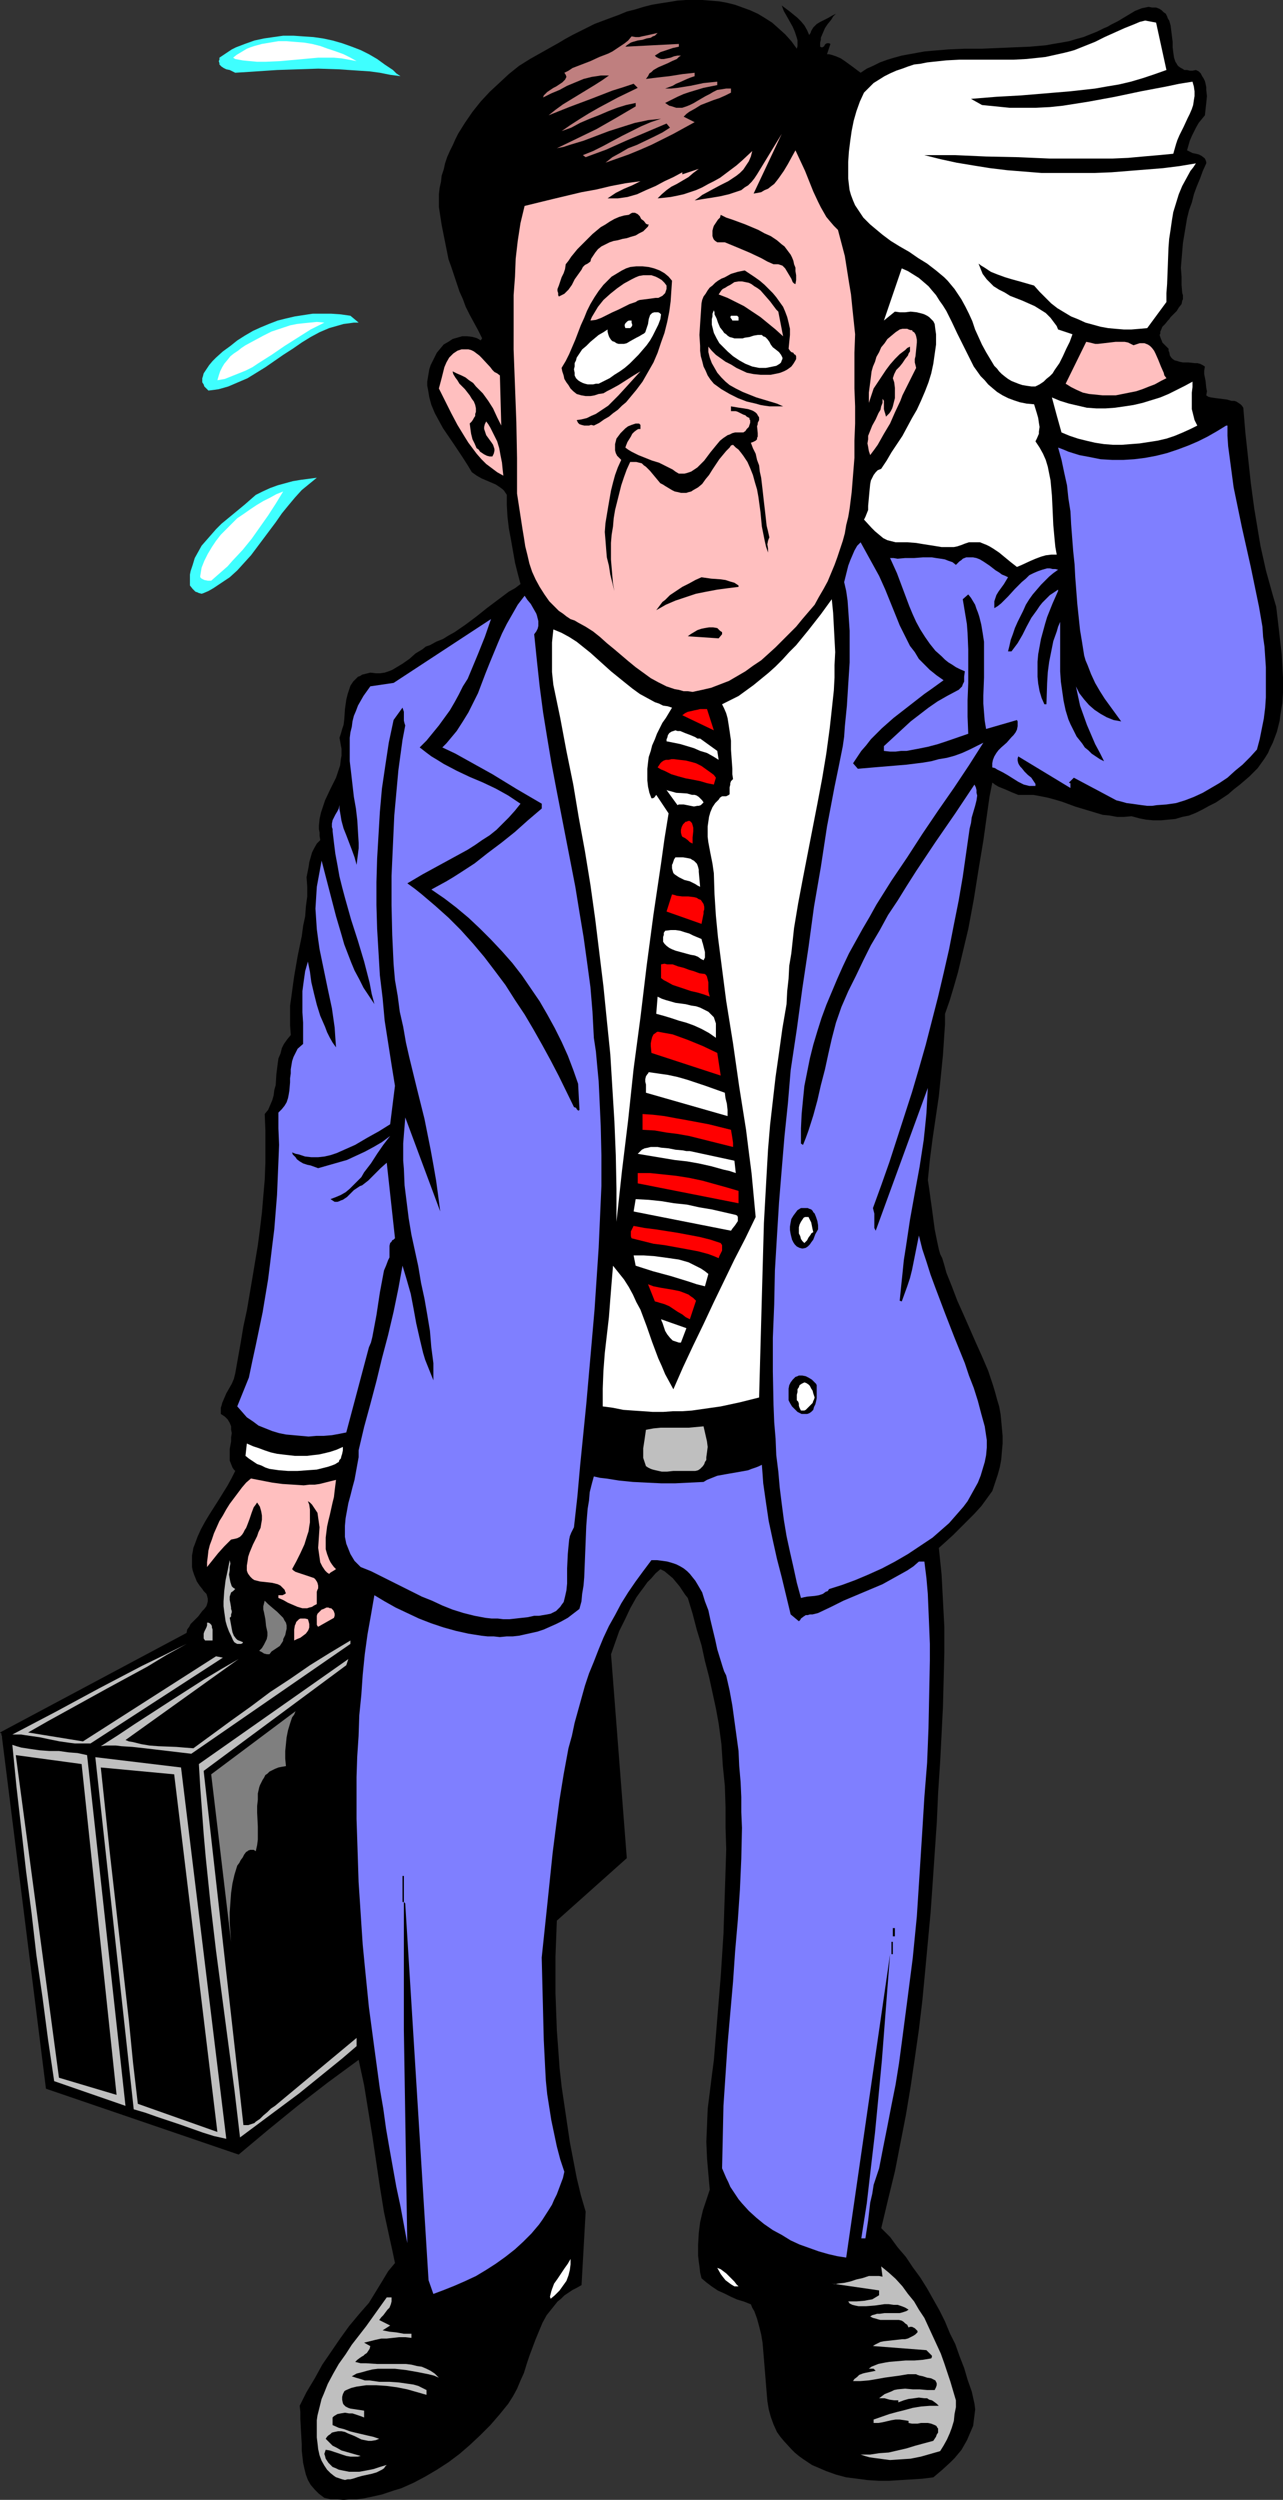 <?xml version="1.0" encoding="UTF-8" standalone="no"?>
<svg
   version="1.0"
   width="79.971mm"
   height="155.711mm"
   id="svg81"
   sodipodi:docname="Sweating Man 1.wmf"
   xmlns:inkscape="http://www.inkscape.org/namespaces/inkscape"
   xmlns:sodipodi="http://sodipodi.sourceforge.net/DTD/sodipodi-0.dtd"
   xmlns="http://www.w3.org/2000/svg"
   xmlns:svg="http://www.w3.org/2000/svg">
  <rect width="100%" height="100%" fill="#333333" stroke="none"/>
  <sodipodi:namedview
     id="namedview81"
     pagecolor="#ffffff"
     bordercolor="#000000"
     borderopacity="0.25"
     inkscape:showpageshadow="2"
     inkscape:pageopacity="0.0"
     inkscape:pagecheckerboard="0"
     inkscape:deskcolor="#d1d1d1"
     inkscape:document-units="mm" />
  <defs
     id="defs1">
    <pattern
       id="WMFhbasepattern"
       patternUnits="userSpaceOnUse"
       width="6"
       height="6"
       x="0"
       y="0" />
  </defs>
  <path
     style="fill:#3fffff;fill-opacity:1;fill-rule:evenodd;stroke:none"
     d="M 94.343,17.937 91.92,17.613 89.497,17.129 87.074,16.805 84.651,16.644 82.227,16.482 79.804,16.321 l -4.846,-0.162 -4.846,0.162 -4.846,0.162 -4.846,0.323 -5.008,0.323 -0.646,-0.323 -0.646,-0.323 -0.808,-0.162 -0.646,-0.323 -0.485,-0.323 -0.323,-0.323 -0.162,-0.162 v -0.323 l -0.162,-0.485 0.162,-0.323 v -0.485 l 0.969,-0.646 0.969,-0.646 0.969,-0.646 0.969,-0.485 2.1,-0.808 2.262,-0.808 2.262,-0.485 2.262,-0.323 2.262,-0.323 h 2.423 l 2.262,0.162 2.423,0.162 2.262,0.323 2.262,0.485 2.262,0.646 2.262,0.808 2.1,0.808 1.939,0.97 1.939,1.131 1.777,1.293 1.939,1.293 0.808,0.808 z"
     id="path1" />
  <path
     style="fill:#3fffff;fill-opacity:1;fill-rule:evenodd;stroke:none"
     d="m 84.489,75.948 h -1.131 l -1.131,0.162 -1.292,0.162 -1.131,0.323 -1.131,0.323 -1.131,0.323 -1.131,0.485 -1.131,0.485 -2.1,1.131 -2.1,1.293 -2.1,1.454 -2.262,1.454 -4.2,2.909 -2.1,1.293 -2.1,1.293 -2.262,0.97 -1.131,0.485 -1.131,0.485 -1.131,0.323 -1.131,0.323 -1.131,0.162 -1.292,0.162 -0.485,-0.485 -0.485,-0.485 -0.162,-0.485 -0.323,-0.485 v -0.485 -0.485 l 0.162,-0.485 0.162,-0.646 0.646,-0.97 0.646,-0.97 0.808,-0.97 0.808,-0.808 1.615,-1.454 1.777,-1.293 1.615,-1.293 1.777,-1.131 1.939,-1.131 1.777,-0.808 1.939,-0.808 2.1,-0.808 1.939,-0.485 2.1,-0.485 2.1,-0.323 2.1,-0.323 h 2.1 2.262 l 2.262,0.162 2.262,0.323 z"
     id="path2" />
  <path
     style="fill:#3fffff;fill-opacity:1;fill-rule:evenodd;stroke:none"
     d="m 74.635,112.467 -1.777,1.454 -1.777,1.454 -1.615,1.778 -1.615,1.939 -1.454,1.778 -1.454,2.101 -2.908,3.878 -1.454,1.939 -1.454,1.939 -1.615,1.778 -1.615,1.778 -1.777,1.616 -1.939,1.293 -1.939,1.293 -1.131,0.646 -1.131,0.485 -0.485,0.162 -0.646,-0.162 -0.323,-0.162 -0.485,-0.162 -0.646,-0.646 -0.646,-0.808 v -0.808 -0.97 -0.808 l 0.162,-0.808 0.485,-1.454 0.485,-1.616 0.808,-1.454 0.808,-1.454 1.131,-1.293 1.131,-1.293 1.131,-1.293 1.292,-1.293 2.746,-2.262 2.746,-2.262 1.292,-1.131 1.292,-1.131 1.615,-0.808 1.777,-0.808 1.777,-0.646 1.777,-0.485 1.777,-0.485 1.939,-0.323 z"
     id="path3" />
  <path
     style="fill:#000000;fill-opacity:1;fill-rule:evenodd;stroke:none"
     d="m 187.718,11.473 0.162,-0.646 V 10.18 9.534 l -0.162,-0.646 -0.485,-1.454 -0.485,-1.131 -1.454,-2.585 -0.646,-1.131 -0.485,-1.293 1.939,1.454 1.777,1.454 0.808,0.808 0.808,0.97 0.646,1.131 0.485,1.131 0.323,-0.485 0.162,-0.485 0.485,-0.808 0.808,-0.808 0.808,-0.485 0.969,-0.485 0.969,-0.485 0.808,-0.485 0.969,-0.485 -0.323,0.323 -0.323,0.323 -0.485,0.808 -0.808,0.97 -0.646,0.97 -0.485,1.131 -0.485,1.131 v 0.485 l -0.162,0.646 v 0.485 0.485 l 0.323,0.162 h 0.162 l 0.323,-0.162 0.162,-0.162 0.162,-0.323 0.162,-0.162 0.323,-0.162 h 0.162 0.162 0.162 l 0.323,0.162 -0.808,2.424 h 0.485 l 0.646,0.162 0.969,0.323 1.131,0.485 0.969,0.646 1.777,1.293 1.939,1.454 1.454,-0.97 1.454,-0.646 1.615,-0.808 1.777,-0.646 1.615,-0.485 1.777,-0.485 1.777,-0.323 1.777,-0.323 1.777,-0.323 1.777,-0.162 3.877,-0.323 3.716,-0.162 h 4.039 l 3.877,-0.162 3.716,-0.162 3.877,-0.162 3.716,-0.323 1.777,-0.323 1.939,-0.323 1.777,-0.323 1.615,-0.485 1.777,-0.485 1.615,-0.646 1.615,-0.646 1.615,-0.808 0.808,-0.323 0.808,-0.485 1.615,-0.808 1.615,-0.97 1.615,-0.97 0.808,-0.485 0.808,-0.323 0.808,-0.323 0.808,-0.162 0.808,-0.162 0.808,0.162 h 0.969 l 0.808,0.323 0.485,0.323 0.485,0.485 0.485,0.323 0.323,0.646 0.162,0.485 0.323,0.485 0.323,1.131 0.162,1.293 0.162,1.293 0.162,1.293 v 1.293 l 0.162,1.293 0.162,1.131 0.323,0.97 0.323,0.485 0.162,0.323 0.323,0.323 0.485,0.323 0.323,0.162 0.485,0.323 h 0.646 l 0.646,0.162 h 0.646 l 0.808,-0.162 0.646,0.323 0.485,0.485 0.323,0.646 0.323,0.485 0.323,0.646 0.162,0.646 0.162,0.808 v 0.646 l 0.162,1.454 -0.162,1.616 -0.162,1.454 -0.162,1.454 -1.454,1.778 -0.646,1.131 -0.485,0.97 -0.485,0.97 -0.485,1.131 -0.323,1.131 -0.323,1.131 0.646,0.323 0.646,0.323 0.808,0.162 0.646,0.162 0.646,0.323 0.646,0.485 0.162,0.162 0.162,0.323 0.162,0.485 v 0.323 l -0.808,1.778 -0.646,1.778 -0.808,1.939 -0.646,1.778 -0.485,1.939 -0.646,1.778 -0.485,1.939 -0.323,1.939 -0.323,1.939 -0.323,1.939 -0.162,1.939 -0.162,1.939 -0.162,1.939 0.162,2.101 v 1.939 l 0.162,1.939 0.162,0.485 v 0.485 0.485 l -0.162,0.323 -0.162,0.808 -0.646,0.808 -0.485,0.808 -1.454,1.454 -0.323,0.485 -0.323,0.323 -0.646,0.808 -0.646,0.646 -0.323,0.808 -0.162,0.323 v 0.485 l -0.162,0.323 0.162,0.485 0.162,0.485 0.162,0.323 0.162,0.485 0.485,0.485 0.485,0.485 0.485,0.485 v 0.485 l 0.162,0.323 0.162,0.808 0.323,0.485 0.323,0.323 0.485,0.323 0.646,0.162 0.485,0.162 0.808,0.162 h 1.292 l 1.454,0.162 h 0.646 l 0.646,0.162 0.646,0.323 0.485,0.323 -0.162,0.97 v 0.808 l 0.323,1.616 0.162,1.616 0.162,0.808 -0.162,0.97 0.485,0.323 0.646,0.162 1.131,0.162 2.585,0.323 1.131,0.323 h 0.646 l 0.485,0.162 0.485,0.323 0.485,0.323 0.323,0.323 0.323,0.485 0.485,5.817 0.646,5.979 0.646,5.979 0.808,5.979 0.969,5.817 0.485,2.909 0.646,2.909 0.646,2.909 0.808,2.909 0.808,2.909 0.808,2.747 0.323,2.747 0.323,2.747 0.323,2.909 0.323,2.747 0.162,2.909 0.162,2.909 v 2.909 l -0.162,2.747 -0.485,2.909 -0.162,1.293 -0.323,1.293 -0.323,1.293 -0.485,1.293 -0.485,1.293 -0.646,1.293 -0.485,1.131 -0.808,1.293 -0.808,1.131 -0.808,1.131 -0.969,0.97 -0.969,0.97 -1.131,0.97 -1.131,0.97 -1.454,1.131 -1.292,1.131 -1.454,0.97 -1.454,0.97 -1.615,0.808 -1.454,0.808 -1.615,0.808 -1.615,0.646 -1.615,0.323 -1.615,0.485 -1.777,0.162 -1.615,0.162 h -1.777 l -1.777,-0.162 -1.615,-0.323 -1.777,-0.485 -1.777,0.162 h -1.615 l -1.777,-0.323 -1.615,-0.162 -1.615,-0.485 -1.615,-0.485 -3.231,-0.97 -3.069,-1.131 -1.615,-0.485 -1.777,-0.485 -1.615,-0.323 -1.777,-0.323 h -1.777 -1.777 l -1.615,-0.646 -1.454,-0.646 -1.615,-0.646 -0.808,-0.485 -0.646,-0.485 -0.646,3.232 -0.485,3.393 -0.969,6.948 -1.131,6.787 -1.131,7.11 -1.292,6.948 -0.808,3.393 -0.808,3.393 -0.808,3.393 -0.969,3.393 -0.969,3.232 -1.131,3.232 v 2.424 l -0.162,2.424 -0.323,4.848 -0.485,4.848 -0.485,4.848 -1.454,9.857 -0.646,5.009 -0.485,4.848 0.323,2.101 0.323,2.424 0.323,2.262 0.323,2.424 0.323,2.424 0.485,2.424 0.485,2.262 0.323,1.131 0.485,0.97 0.485,1.616 0.485,1.778 1.292,3.232 1.292,3.393 1.454,3.232 2.908,6.625 1.454,3.232 1.454,3.393 1.131,3.393 0.485,1.616 0.485,1.778 0.485,1.616 0.323,1.778 0.162,1.616 0.162,1.778 0.162,1.778 v 1.778 l -0.162,1.778 -0.162,1.939 -0.323,1.778 -0.485,1.778 -0.646,1.939 -0.646,1.939 -1.292,1.778 -1.292,1.778 -1.615,1.778 -1.615,1.616 -3.392,3.393 -1.777,1.616 -1.615,1.454 0.646,6.302 0.323,6.14 0.323,6.14 v 6.14 l -0.162,6.302 -0.162,6.302 -0.323,6.464 -0.323,6.302 -0.485,7.433 -0.323,7.11 -0.485,7.11 -0.485,7.11 -0.485,6.948 -0.646,6.948 -0.646,6.948 -0.646,6.787 -0.808,6.787 -0.969,6.787 -0.969,6.625 -1.131,6.787 -1.292,6.625 -1.292,6.625 -1.615,6.625 -1.615,6.787 2.1,2.101 1.777,2.424 1.939,2.262 1.615,2.424 1.777,2.424 1.615,2.585 1.454,2.585 1.454,2.585 1.292,2.585 1.131,2.747 1.292,2.585 0.969,2.747 1.131,2.909 0.808,2.747 0.969,2.747 0.646,2.909 0.162,1.293 -0.162,1.293 -0.162,1.293 -0.162,1.293 -0.485,1.131 -0.485,1.131 -0.485,1.131 -0.646,1.131 -0.646,1.131 -0.808,0.97 -0.808,0.97 -0.969,0.97 -1.939,1.778 -2.1,1.778 -2.585,0.323 -2.585,0.162 -2.585,0.162 -2.585,0.162 h -2.585 l -2.585,-0.162 -2.423,-0.323 -2.585,-0.323 -2.423,-0.646 -2.262,-0.808 -1.131,-0.485 -1.131,-0.485 -1.131,-0.485 -0.969,-0.646 -0.969,-0.646 -1.131,-0.808 -0.969,-0.808 -0.808,-0.808 -1.777,-1.939 -0.808,-0.97 -0.808,-1.131 -0.808,-1.778 -0.646,-1.778 -0.485,-1.778 -0.323,-1.939 -0.162,-1.939 -0.162,-1.939 -0.323,-4.04 -0.323,-3.878 -0.162,-1.939 -0.323,-1.939 -0.485,-1.939 -0.485,-1.778 -0.646,-1.778 -0.485,-0.808 -0.323,-0.808 -1.615,-0.646 -1.615,-0.485 -1.454,-0.646 -1.615,-0.808 -1.454,-0.646 -1.454,-0.97 -1.292,-0.97 -1.131,-0.97 -0.323,-1.293 -0.162,-1.454 -0.162,-1.131 -0.162,-1.454 v -1.293 -1.293 l 0.162,-2.747 0.323,-2.585 0.646,-2.747 0.808,-2.424 0.808,-2.424 -0.162,-1.778 -0.323,-3.717 -0.162,-1.939 -0.162,-3.878 0.162,-3.878 0.162,-3.878 0.485,-3.878 0.485,-3.878 0.485,-3.717 0.808,-9.857 0.808,-9.857 0.646,-10.019 0.162,-5.009 0.162,-4.848 0.162,-5.009 0.162,-5.009 -0.162,-5.009 v -4.848 l -0.162,-5.009 -0.485,-4.848 -0.323,-5.009 -0.646,-4.848 -0.646,-3.555 -0.808,-3.717 -0.808,-3.717 -0.969,-3.717 -0.808,-3.717 -1.131,-3.717 -0.969,-3.717 -1.131,-3.717 -0.646,-0.808 -0.646,-0.97 -0.646,-0.97 -0.808,-0.97 -0.808,-0.97 -0.969,-0.808 -0.969,-0.808 -0.969,-0.485 -1.131,0.97 -0.969,1.131 -0.969,0.97 -0.808,1.131 -0.969,1.293 -0.808,1.131 -1.454,2.585 -1.292,2.747 -1.292,2.585 -0.969,2.747 -0.969,2.747 3.716,47.993 -16.478,14.705 -0.162,4.201 -0.162,4.201 v 4.363 4.363 l 0.162,4.363 0.162,4.363 0.323,4.363 0.323,4.525 0.485,4.363 0.646,4.363 0.646,4.363 0.646,4.363 0.808,4.201 0.808,4.201 0.969,4.04 1.131,3.878 -0.969,17.29 -1.131,0.646 -0.969,0.485 -0.969,0.646 -0.969,0.646 -0.808,0.808 -0.808,0.646 -0.646,0.808 -0.646,0.808 -0.646,0.808 -0.646,0.808 -0.969,1.778 -0.808,1.939 -0.808,1.939 -1.454,3.878 -0.646,1.939 -0.646,2.101 -0.808,1.778 -0.808,1.939 -0.969,1.778 -1.131,1.778 -2.1,2.585 -2.1,2.424 -2.423,2.424 -2.423,2.262 -2.423,2.101 -2.585,1.939 -2.746,1.778 -2.746,1.616 -2.746,1.454 -1.454,0.646 -1.454,0.646 -1.615,0.485 -1.454,0.485 -1.454,0.485 -1.454,0.323 -1.454,0.323 -1.615,0.323 -1.454,0.162 h -1.615 l -1.454,0.162 -1.454,-0.162 h -1.615 l -1.454,-0.323 -0.646,-0.485 -0.646,-0.485 -0.485,-0.485 -0.485,-0.485 -0.969,-1.131 -0.646,-1.131 -0.485,-1.293 -0.323,-1.293 -0.323,-1.454 -0.162,-1.454 -0.162,-1.454 v -1.454 L 70.919,572.517 70.758,569.447 v -1.616 l -0.162,-1.454 1.615,-3.232 1.939,-3.232 1.777,-3.232 2.1,-3.07 2.1,-3.07 2.1,-2.909 2.423,-2.909 2.262,-2.585 3.069,-5.009 1.454,-2.424 0.808,-0.97 0.808,-0.97 -0.646,-3.07 -0.646,-2.909 -1.292,-5.979 -0.969,-5.979 -1.777,-11.958 -0.969,-5.979 -0.969,-5.979 -1.292,-5.979 -7.27,5.332 -7.108,5.494 -6.947,5.656 -6.947,5.817 L 10.824,491.722 0.485,409.149 v -0.323 l -0.162,-0.485 v -0.323 H 0.162 L 0,407.856 l 43.941,-23.431 0.162,-0.808 0.485,-0.646 0.323,-0.646 0.646,-0.646 1.131,-1.131 0.969,-1.293 0.485,-0.485 0.485,-0.646 0.162,-0.485 0.162,-0.646 v -0.646 l -0.162,-0.646 -0.162,-0.485 -0.323,-0.323 -0.323,-0.323 -0.323,-0.485 -0.646,-0.808 -0.646,-0.97 -0.323,-0.808 -0.323,-0.808 -0.323,-0.97 -0.162,-0.808 v -0.97 -0.808 -0.97 l 0.162,-0.808 0.162,-0.97 0.323,-0.808 0.646,-1.778 0.808,-1.778 0.969,-1.778 0.969,-1.616 2.262,-3.555 2.1,-3.393 0.969,-1.778 0.808,-1.616 -0.323,-0.323 -0.323,-0.485 -0.323,-0.808 -0.323,-0.808 v -0.808 -0.97 -0.97 l 0.323,-1.778 v -0.97 l 0.162,-0.97 -0.162,-0.808 v -0.808 l -0.323,-0.808 -0.485,-0.808 -0.323,-0.323 -0.323,-0.323 -0.485,-0.323 -0.485,-0.323 v -0.808 -0.646 l 0.162,-0.485 0.162,-0.646 0.485,-1.131 0.485,-1.131 1.292,-2.262 0.485,-1.131 0.162,-0.646 0.162,-0.646 1.292,-7.272 0.646,-3.878 0.808,-3.717 1.292,-7.595 1.292,-7.756 0.485,-3.717 0.485,-4.04 0.323,-3.878 0.323,-3.717 0.162,-4.04 v -3.878 -3.717 l -0.162,-3.878 0.808,-0.97 0.485,-1.131 0.485,-1.131 0.323,-1.131 0.162,-1.293 0.323,-1.131 0.162,-2.585 0.323,-2.585 0.162,-1.131 0.485,-1.131 0.323,-1.293 0.485,-0.97 0.808,-1.131 0.808,-0.97 -0.162,-2.262 v -2.424 -2.262 l 0.323,-2.262 0.323,-2.424 0.323,-2.262 0.808,-4.686 0.969,-4.686 0.323,-2.424 0.485,-2.262 0.162,-2.262 0.323,-2.424 v -2.262 l -0.162,-2.262 0.485,-2.424 0.162,-1.131 0.323,-1.131 0.323,-1.131 0.485,-0.97 0.646,-1.131 0.808,-0.808 -0.162,-0.97 v -0.808 l -0.162,-0.808 v -0.808 l 0.162,-1.616 0.323,-1.454 0.485,-1.454 0.485,-1.454 1.292,-2.747 1.292,-2.585 0.485,-1.454 0.485,-1.454 0.162,-1.454 0.162,-0.808 v -0.808 -0.808 l -0.162,-0.808 -0.162,-0.97 -0.162,-0.808 0.323,-0.97 0.323,-1.131 0.323,-0.97 0.162,-1.293 0.162,-2.424 0.323,-2.262 0.323,-1.293 0.323,-0.97 0.323,-0.97 0.646,-0.97 0.323,-0.323 0.323,-0.323 0.485,-0.485 0.485,-0.162 0.485,-0.323 0.646,-0.162 0.646,-0.162 0.646,-0.162 1.292,0.162 h 0.969 l 1.131,-0.162 0.969,-0.323 0.808,-0.323 1.615,-0.97 0.808,-0.485 1.615,-1.131 1.454,-1.293 1.615,-0.97 0.808,-0.646 0.969,-0.323 1.454,-0.808 1.615,-0.646 1.292,-0.808 1.454,-0.808 2.585,-1.778 2.585,-1.939 2.423,-1.939 2.585,-1.939 2.585,-1.939 1.454,-0.808 1.292,-0.97 -0.646,-2.424 -0.646,-2.585 -0.485,-2.747 -0.485,-2.747 -0.485,-2.585 -0.323,-2.747 -0.162,-2.747 v -2.424 l -0.323,-0.485 -0.323,-0.485 -0.323,-0.323 -0.646,-0.485 -0.969,-0.646 -1.131,-0.485 -1.131,-0.485 -1.131,-0.485 -1.131,-0.646 -1.131,-0.808 -0.969,-1.616 -1.131,-1.778 -2.262,-3.393 -2.423,-3.555 -0.969,-1.778 -0.969,-1.778 -0.808,-1.939 -0.485,-1.778 -0.162,-0.97 -0.162,-0.97 -0.162,-0.808 v -0.97 l 0.162,-0.97 0.162,-0.97 0.162,-0.97 0.323,-0.97 0.485,-0.97 0.485,-0.97 0.485,-0.97 0.808,-0.97 0.808,-0.97 1.131,-0.646 0.969,-0.646 1.131,-0.323 1.131,-0.323 h 1.131 l 1.292,0.162 1.131,0.323 0.162,0.162 v 0 h 0.162 l 0.162,0.162 0.323,0.162 0.323,-0.485 -0.969,-1.939 -0.969,-1.778 -0.969,-1.778 -0.969,-1.939 -0.646,-1.778 -0.808,-1.778 -0.646,-1.939 -0.646,-1.939 -0.646,-1.939 -0.646,-1.778 -0.808,-4.04 -0.808,-4.04 -0.646,-4.201 v -1.454 -1.616 l 0.162,-1.454 0.323,-1.454 0.162,-1.454 0.485,-1.454 0.323,-1.454 0.485,-1.454 0.646,-1.454 0.646,-1.293 0.646,-1.454 0.646,-1.293 0.808,-1.293 0.808,-1.293 1.777,-2.585 1.939,-2.424 2.1,-2.262 2.262,-2.101 2.262,-2.101 2.423,-1.939 2.585,-1.616 2.585,-1.454 2.585,-1.454 1.454,-0.808 1.615,-0.97 1.777,-0.97 1.615,-0.808 3.554,-1.778 3.877,-1.454 1.777,-0.646 1.939,-0.808 1.939,-0.485 2.1,-0.646 1.939,-0.485 1.939,-0.323 2.1,-0.323 1.939,-0.323 L 161.547,0 h 1.939 1.939 l 2.1,0.162 1.939,0.162 1.777,0.323 1.939,0.485 1.777,0.646 1.777,0.646 1.777,0.808 1.615,0.97 1.777,1.131 1.454,1.293 1.615,1.454 1.454,1.616 z"
     id="path4" />
  <path
     style="fill:#ffffff;fill-opacity:1;fill-rule:evenodd;stroke:none"
     d="m 274.791,16.482 -2.746,0.97 -2.908,0.97 -2.746,0.808 -2.746,0.646 -2.908,0.485 -2.746,0.485 -2.908,0.323 -2.908,0.323 -5.816,0.485 -5.816,0.485 -5.816,0.323 -5.977,0.485 2.585,1.454 3.231,0.323 3.231,0.323 h 3.231 3.069 l 3.231,-0.162 3.069,-0.323 3.069,-0.485 3.069,-0.485 6.139,-1.131 6.139,-1.293 5.977,-1.131 3.069,-0.646 3.069,-0.485 0.323,1.131 0.162,1.131 v 1.131 l -0.162,0.97 -0.162,1.131 -0.323,0.97 -0.485,1.131 -0.485,0.97 -0.969,2.101 -0.969,1.939 -0.485,1.131 -0.323,0.97 -0.323,1.131 -0.323,1.131 -3.392,0.323 -3.716,0.323 -3.554,0.323 -3.716,0.162 h -3.554 -3.716 -7.431 l -7.431,-0.323 -7.593,-0.162 -7.27,-0.323 h -3.554 -3.716 l 3.877,0.97 3.716,0.808 3.877,0.646 4.039,0.646 4.039,0.485 4.039,0.323 4.039,0.323 h 4.2 4.039 4.2 l 4.039,-0.162 4.039,-0.323 4.039,-0.323 4.039,-0.323 3.877,-0.485 3.877,-0.646 -0.646,0.97 -0.646,0.808 -0.969,1.778 -0.969,1.778 -0.808,1.939 -0.646,2.101 -0.646,2.101 -0.323,1.939 -0.323,2.262 -0.323,2.101 -0.162,2.101 -0.162,4.363 -0.162,4.201 -0.162,2.101 v 2.101 l -4.523,6.14 -1.777,0.162 -1.939,0.162 h -1.777 l -1.939,-0.162 -1.777,-0.162 -1.777,-0.323 -1.777,-0.485 -1.777,-0.485 -1.777,-0.808 -1.615,-0.646 -1.615,-0.97 -1.615,-0.97 -1.454,-1.131 -1.292,-1.293 -1.454,-1.454 -1.292,-1.454 -3.392,-0.97 -1.777,-0.485 -1.615,-0.485 -1.777,-0.646 -1.615,-0.646 -1.454,-0.97 -0.808,-0.485 -0.646,-0.485 0.323,0.808 0.323,0.808 0.323,0.808 0.485,0.646 0.485,0.646 0.485,0.485 1.131,1.131 1.292,0.808 1.292,0.646 1.292,0.808 2.908,1.131 1.454,0.646 1.454,0.646 1.292,0.808 1.292,0.808 0.485,0.485 0.646,0.646 0.485,0.646 0.485,0.646 0.485,0.646 0.323,0.808 3.392,1.131 -0.646,1.778 -0.808,1.616 -0.808,1.778 -0.808,1.616 -1.131,1.616 -0.485,0.808 -0.646,0.646 -0.808,0.646 -0.646,0.646 -0.969,0.646 -0.969,0.485 h -0.969 l -1.131,-0.162 -0.969,-0.162 -0.969,-0.323 -0.808,-0.323 -0.808,-0.323 -0.808,-0.485 -0.646,-0.485 -0.808,-0.646 -0.646,-0.646 -0.485,-0.646 -0.646,-0.646 -0.969,-1.616 -0.969,-1.616 -0.969,-1.778 -0.808,-1.778 -0.808,-1.778 -0.646,-1.939 -0.808,-1.778 -0.808,-1.616 -0.969,-1.778 -0.969,-1.454 -0.646,-0.97 -0.808,-0.97 -0.808,-0.97 -0.808,-0.808 -1.939,-1.616 -2.1,-1.616 -2.1,-1.293 -2.1,-1.454 -2.262,-1.293 -2.1,-1.293 -1.939,-1.454 -1.939,-1.616 -0.969,-0.808 -0.808,-0.808 -0.808,-0.808 -0.646,-0.97 -0.646,-0.97 -0.646,-0.97 -0.485,-1.131 -0.485,-1.293 -0.323,-1.131 -0.162,-1.293 -0.162,-1.454 v -1.454 -2.424 l 0.162,-2.424 0.323,-2.585 0.323,-2.262 0.485,-2.424 0.646,-2.262 0.808,-2.262 0.969,-2.101 1.131,-1.131 1.131,-1.131 1.292,-0.808 1.292,-0.808 1.292,-0.646 1.454,-0.646 1.454,-0.485 1.292,-0.485 1.454,-0.485 1.454,-0.162 1.615,-0.323 1.454,-0.162 3.069,-0.323 3.069,-0.162 h 9.531 3.231 l 3.069,-0.162 3.069,-0.323 1.454,-0.162 1.454,-0.323 1.454,-0.323 1.454,-0.323 1.292,-0.323 1.131,-0.323 2.423,-0.97 2.423,-0.97 2.262,-1.131 4.685,-2.101 2.423,-0.97 1.131,-0.485 1.292,-0.323 2.585,0.485 z"
     id="path5" />
  <path
     style="fill:#bf7f7f;fill-opacity:1;fill-rule:evenodd;stroke:none"
     d="m 154.923,7.756 -0.323,0.323 -0.323,0.323 -0.485,0.162 -0.485,0.323 -0.969,0.162 -0.969,0.323 -1.131,0.162 -1.131,0.323 -0.485,0.162 -0.485,0.323 -0.485,0.323 -0.323,0.323 12.601,-0.646 v 0.646 l -1.454,0.323 -1.454,0.485 -1.454,0.485 -1.292,0.808 0.323,0.323 0.323,0.162 0.323,0.162 0.485,0.162 h 0.646 l 0.808,-0.162 0.808,-0.162 0.808,-0.323 0.808,-0.162 h 0.808 l -0.485,0.323 -0.485,0.485 -1.131,0.485 -0.969,0.485 -1.131,0.485 -1.131,0.485 -1.131,0.646 -0.485,0.485 -0.485,0.323 -0.323,0.646 -0.485,0.646 1.292,-0.162 1.292,-0.162 2.908,-0.323 3.069,-0.485 2.908,-0.323 v 0.808 l -0.969,0.323 -0.808,0.323 -1.777,0.808 -0.808,0.323 -0.808,0.485 -1.777,0.646 h 1.454 l 1.454,-0.162 3.069,-0.485 3.069,-0.646 1.615,-0.162 1.615,-0.162 v 0.808 l -1.615,0.323 -1.615,0.323 -1.615,0.485 -1.615,0.485 -1.454,0.485 -1.454,0.646 -2.908,1.454 0.485,0.323 0.485,0.323 0.646,0.162 0.485,0.162 0.485,0.162 h 0.485 0.969 l 0.969,-0.323 0.808,-0.323 0.969,-0.485 0.808,-0.485 1.939,-1.131 0.969,-0.485 0.808,-0.485 0.969,-0.485 1.131,-0.162 0.969,-0.162 h 0.646 0.485 v 0.97 l -1.292,0.646 -1.454,0.646 -1.454,0.485 -2.908,1.131 -1.292,0.808 -1.454,0.808 -0.646,0.485 -0.646,0.646 2.585,1.293 -5.008,2.747 -2.585,1.293 -2.585,1.293 -2.585,1.131 -2.746,1.131 -2.746,0.97 -2.746,0.97 0.808,-0.646 0.808,-0.646 1.777,-0.97 1.939,-1.131 2.1,-0.808 4.039,-1.939 1.939,-0.97 1.777,-1.131 -0.808,-0.97 -9.531,4.04 -4.685,2.101 -4.846,1.778 -0.646,-0.485 2.423,-0.97 2.262,-1.131 4.523,-2.424 2.262,-1.131 2.262,-1.131 2.262,-0.97 2.423,-0.808 -1.454,0.162 -1.615,0.162 -1.454,0.323 -1.615,0.323 -3.069,0.97 -3.069,0.97 -5.977,2.262 -3.231,0.97 -1.454,0.485 -1.615,0.323 4.685,-2.262 4.685,-2.262 4.523,-2.585 4.685,-2.747 v -0.808 l -2.262,0.485 -2.1,0.646 -2.1,0.808 -2.262,0.97 -2.1,0.808 -2.262,0.97 -2.1,1.131 -2.262,0.808 2.1,-1.454 2.262,-1.454 2.1,-1.293 2.262,-1.293 4.523,-2.424 4.685,-2.262 -0.969,-0.97 -2.423,0.808 -2.585,0.808 -5.008,1.939 -5.17,1.939 -4.846,1.939 1.615,-1.293 1.777,-1.293 3.716,-2.262 3.716,-2.262 1.777,-1.131 1.615,-1.131 h -0.969 -0.969 l -0.969,0.162 -1.131,0.162 -1.939,0.485 -1.939,0.808 -1.939,0.808 -1.777,0.97 -1.939,0.808 -1.939,0.97 0.162,-0.485 0.323,-0.323 0.485,-0.485 0.485,-0.323 0.969,-0.646 0.646,-0.323 0.485,-0.323 0.969,-0.646 0.323,-0.323 0.323,-0.323 0.162,-0.323 0.162,-0.323 -0.162,-0.485 -0.323,-0.485 0.969,-0.485 0.969,-0.646 2.1,-0.808 2.1,-0.808 2.1,-0.97 2.1,-0.808 0.969,-0.485 0.969,-0.646 0.969,-0.646 0.969,-0.646 0.808,-0.646 0.808,-0.97 0.969,0.162 h 0.808 l 0.646,-0.162 0.808,-0.162 1.454,-0.323 z"
     id="path6" />
  <path
     style="fill:#ffffff;fill-opacity:1;fill-rule:evenodd;stroke:none"
     d="m 84.004,14.382 -1.777,-0.323 -1.777,-0.323 -1.777,-0.162 h -1.777 -1.939 l -1.777,0.162 -3.554,0.323 -3.554,0.323 -3.554,0.162 h -1.939 l -1.777,-0.162 -1.615,-0.162 -1.777,-0.323 -0.485,-0.323 0.808,-0.646 0.808,-0.485 0.808,-0.485 0.808,-0.485 0.808,-0.323 0.969,-0.323 1.777,-0.485 1.939,-0.323 1.939,-0.323 h 1.939 l 1.939,0.162 2.1,0.162 1.939,0.323 1.939,0.485 1.777,0.646 1.939,0.646 1.777,0.646 1.615,0.808 z"
     id="path7" />
  <path
     style="fill:#ffbfbf;fill-opacity:1;fill-rule:evenodd;stroke:none"
     d="m 177.54,45.569 0.969,-0.162 0.808,-0.162 0.808,-0.485 0.808,-0.323 0.808,-0.646 0.646,-0.485 0.646,-0.808 0.485,-0.646 1.131,-1.616 0.969,-1.616 0.969,-1.778 0.808,-1.454 1.131,2.424 1.131,2.424 0.969,2.424 0.969,2.424 1.131,2.424 0.646,1.293 0.646,1.131 0.646,1.131 0.808,0.97 0.969,1.131 0.969,0.97 0.808,3.07 0.808,3.07 0.485,3.07 0.485,3.07 0.485,2.909 0.323,3.232 0.646,6.14 -0.162,4.363 v 4.201 4.201 l 0.162,4.201 v 4.04 l -0.162,4.04 v 4.04 l -0.323,4.04 -0.323,4.04 -0.485,3.878 -0.323,1.939 -0.485,1.939 -0.323,1.939 -0.485,1.778 -0.646,1.939 -0.646,1.939 -0.646,1.778 -0.808,1.939 -0.808,1.939 -0.969,1.778 -1.131,1.939 -0.969,1.778 -2.908,3.393 -1.454,1.778 -1.615,1.616 -1.615,1.616 -1.615,1.616 -1.777,1.616 -1.615,1.454 -1.939,1.293 -1.777,1.293 -1.939,1.131 -1.939,1.131 -2.1,0.808 -2.1,0.808 -2.1,0.485 -2.262,0.485 -1.131,-0.162 h -0.969 l -1.131,-0.323 -0.969,-0.162 -0.969,-0.323 -0.969,-0.323 -1.939,-0.97 -1.777,-0.97 -1.777,-1.293 -1.777,-1.293 -1.777,-1.454 -3.231,-2.747 -1.777,-1.454 -1.615,-1.454 -1.615,-1.293 -1.777,-1.131 -1.777,-0.97 -0.808,-0.485 -0.969,-0.323 -0.969,-0.646 -0.808,-0.646 -0.969,-0.646 -0.808,-0.808 -0.646,-0.646 -0.808,-0.808 -1.131,-1.616 -1.131,-1.778 -0.969,-1.778 -0.808,-1.778 -0.646,-1.939 -0.485,-2.101 -0.485,-1.939 -0.323,-2.101 -0.323,-1.939 -0.646,-4.201 -0.646,-4.201 v -4.201 -4.201 l -0.162,-8.403 -0.323,-8.564 -0.323,-8.564 V 78.049 73.686 69.484 l 0.323,-4.363 0.162,-4.201 0.485,-4.201 0.646,-4.201 0.969,-4.04 6.623,-1.616 6.785,-1.616 3.554,-0.646 3.392,-0.808 3.392,-0.646 3.554,-0.485 -0.969,0.485 -0.969,0.485 -1.939,0.808 -0.969,0.485 -0.969,0.485 -0.969,0.646 -0.969,0.646 h 1.292 1.131 l 1.131,-0.162 1.131,-0.162 1.131,-0.323 1.131,-0.323 2.1,-0.97 2.262,-0.97 2.1,-1.131 2.1,-0.97 2.1,-1.131 v 0.485 l 3.877,-1.293 -1.292,0.97 -1.131,0.97 -2.746,1.616 -1.292,0.646 -1.131,0.808 -1.131,0.97 -0.485,0.485 -0.485,0.485 1.615,-0.162 1.454,-0.162 1.615,-0.323 1.454,-0.323 1.454,-0.485 1.454,-0.485 1.454,-0.646 1.454,-0.808 1.292,-0.646 1.454,-0.808 1.292,-0.97 1.292,-0.97 1.292,-0.97 1.292,-1.131 2.423,-2.262 -0.323,1.293 -0.485,1.131 -0.646,0.97 -0.646,0.97 -0.808,0.808 -0.808,0.646 -0.969,0.646 -0.969,0.646 -1.939,0.97 -2.1,1.131 -2.1,1.131 -0.808,0.646 -0.969,0.646 1.939,-0.323 2.1,-0.323 1.939,-0.323 2.1,-0.485 0.969,-0.323 0.969,-0.323 0.969,-0.323 0.808,-0.646 0.808,-0.485 0.808,-0.808 0.646,-0.808 0.646,-0.97 5.816,-9.534 z"
     id="path8" />
  <path
     style="fill:#000000;fill-opacity:1;fill-rule:evenodd;stroke:none"
     d="m 152.823,52.84 -0.162,0.485 -0.485,0.485 -0.646,0.646 -0.969,0.485 -0.808,0.485 -1.131,0.323 -0.969,0.323 -0.969,0.162 -1.131,0.323 -0.969,0.162 -0.969,0.323 -0.969,0.485 -0.969,0.485 -0.808,0.646 -0.646,0.808 -0.646,0.97 -0.323,0.485 -0.162,0.646 -0.646,0.485 -0.646,0.323 -0.485,0.485 -0.323,0.646 -0.808,1.131 -0.808,1.131 -0.646,1.293 -0.808,1.131 -0.485,0.485 -0.485,0.485 -0.646,0.323 -0.646,0.323 -0.162,-0.323 v -0.485 l -0.162,-0.485 v -0.485 l 0.323,-0.808 0.323,-0.97 0.323,-0.97 0.485,-0.97 0.323,-0.97 0.162,-1.131 0.646,-0.808 0.646,-0.97 1.454,-1.778 1.777,-1.778 1.777,-1.778 0.969,-0.808 0.969,-0.808 1.131,-0.646 0.969,-0.646 1.131,-0.646 1.131,-0.485 1.131,-0.323 1.131,-0.162 0.485,-0.323 0.323,-0.162 h 0.323 0.323 l 0.323,0.162 0.323,0.162 0.485,0.485 0.323,0.646 0.646,0.485 0.485,0.646 0.323,0.162 z"
     id="path9" />
  <path
     style="fill:#000000;fill-opacity:1;fill-rule:evenodd;stroke:none"
     d="m 187.394,66.899 -0.323,-0.162 -0.323,-0.323 -0.323,-0.808 -0.485,-0.808 -0.485,-0.808 -0.485,-0.808 -0.323,-0.323 -0.323,-0.323 -0.485,-0.162 -0.485,-0.162 h -0.485 -0.646 l -1.454,-0.646 -1.454,-0.808 -2.746,-1.293 -3.069,-1.293 -2.746,-1.131 h -0.646 -0.646 -0.485 l -0.485,-0.323 -0.323,-0.323 -0.162,-0.323 -0.162,-0.485 V 54.941 54.295 l 0.162,-0.646 0.162,-0.485 0.323,-0.485 0.646,-0.97 0.485,-0.485 0.162,-0.646 1.292,0.646 1.454,0.485 3.069,1.131 3.069,1.293 1.454,0.808 1.454,0.646 1.454,0.97 1.131,0.97 0.646,0.485 0.485,0.646 0.485,0.646 0.485,0.646 0.323,0.646 0.323,0.808 0.162,0.808 0.323,0.808 v 0.808 l 0.162,0.97 v 1.131 z"
     id="path10" />
  <path
     style="fill:#000000;fill-opacity:1;fill-rule:evenodd;stroke:none"
     d="m 158.316,66.091 -0.162,2.424 -0.162,2.424 -0.323,2.424 -0.485,2.424 -0.646,2.585 -0.808,2.262 -0.808,2.424 -0.969,2.262 -1.292,2.262 -1.292,2.262 -1.454,1.939 -1.615,1.939 -0.808,0.97 -0.969,0.808 -0.969,0.97 -1.131,0.808 -0.969,0.808 -1.131,0.646 -1.131,0.808 -1.292,0.646 -0.646,-0.162 -0.485,0.162 h -1.131 l -0.646,-0.162 -0.485,-0.162 -0.162,-0.162 -0.162,-0.162 -0.162,-0.323 -0.162,-0.323 1.131,-0.162 1.292,-0.323 0.969,-0.485 1.131,-0.485 0.969,-0.646 0.969,-0.646 0.969,-0.646 0.808,-0.808 1.615,-1.616 1.777,-1.939 1.615,-1.778 1.777,-1.939 -0.808,0.485 -0.808,0.485 -1.777,1.131 -1.777,1.131 -1.777,0.97 -0.969,0.485 -0.808,0.485 -1.131,0.162 -0.969,0.323 -0.969,0.162 h -1.131 l -0.969,-0.162 -1.131,-0.323 -0.808,-0.646 -0.646,-0.646 -0.485,-0.808 -0.485,-0.646 -0.485,-0.808 -0.162,-0.808 -0.323,-0.97 -0.162,-0.808 0.969,-1.616 0.808,-1.616 1.454,-3.393 1.292,-3.393 0.808,-1.778 0.646,-1.616 0.808,-1.616 0.969,-1.616 0.969,-1.454 1.131,-1.454 1.292,-1.293 0.646,-0.646 0.808,-0.485 0.808,-0.485 0.808,-0.485 0.969,-0.485 0.969,-0.323 1.454,-0.162 h 1.454 l 1.454,0.162 1.292,0.323 1.292,0.485 1.131,0.646 0.969,0.808 z"
     id="path11" />
  <path
     style="fill:#ffffff;fill-opacity:1;fill-rule:evenodd;stroke:none"
     d="m 243.613,95.177 0.646,2.101 0.323,1.131 0.162,1.131 0.162,0.97 -0.162,1.131 v 0.485 l -0.485,1.131 -0.323,0.646 0.969,1.454 0.808,1.454 0.646,1.454 0.485,1.616 0.323,1.616 0.323,1.616 0.162,1.778 0.162,1.778 0.162,3.393 0.162,3.555 0.323,3.555 0.162,1.616 0.323,1.778 h -0.646 -0.646 l -1.292,0.162 -1.131,0.323 -1.292,0.485 -1.131,0.485 -2.1,0.97 -1.131,0.485 -1.454,-1.131 -2.746,-2.262 -1.454,-0.97 -0.808,-0.485 -0.646,-0.323 -0.808,-0.323 -0.808,-0.323 h -0.808 -0.969 -0.808 l -0.969,0.323 -0.808,0.323 -0.969,0.323 -0.808,0.162 h -0.969 -0.969 -0.969 l -1.939,-0.323 -2.1,-0.323 -1.939,-0.323 -2.1,-0.162 h -1.131 -0.969 -0.646 l -0.646,-0.162 -0.646,-0.162 -0.646,-0.162 -0.969,-0.485 -0.969,-0.808 -0.969,-0.808 -0.808,-0.808 -1.777,-1.939 0.323,-0.646 0.323,-0.808 0.323,-0.808 v -0.97 l 0.162,-1.778 0.162,-1.778 0.162,-1.616 0.162,-0.808 0.323,-0.646 0.323,-0.646 0.485,-0.646 0.485,-0.485 0.808,-0.323 1.292,-1.939 1.131,-1.939 2.585,-3.878 1.131,-2.101 1.131,-2.101 1.131,-1.939 0.969,-2.101 0.969,-2.262 0.808,-2.101 0.646,-2.101 0.485,-2.262 0.323,-2.262 0.323,-2.262 v -2.424 l -0.162,-1.131 -0.162,-1.293 -0.323,-0.646 -0.485,-0.485 -0.485,-0.485 -0.485,-0.323 -0.646,-0.323 -0.485,-0.162 -0.646,-0.162 -0.646,-0.162 -1.454,-0.162 -1.292,0.162 h -1.292 l -1.131,-0.162 -2.585,2.101 4.2,-12.281 1.454,0.646 1.292,0.808 1.292,0.808 1.131,0.97 1.131,0.97 0.808,0.97 0.969,1.131 0.808,1.293 0.808,1.131 0.808,1.293 1.292,2.585 1.292,2.747 1.292,2.585 1.292,2.585 1.292,2.585 0.808,1.131 0.808,1.131 0.969,0.97 0.808,0.97 1.131,0.97 0.969,0.808 1.292,0.808 1.292,0.646 1.292,0.485 1.454,0.485 1.615,0.323 z"
     id="path12" />
  <path
     style="fill:#000000;fill-opacity:1;fill-rule:evenodd;stroke:none"
     d="m 185.779,82.088 0.323,0.485 0.323,0.323 0.485,0.162 0.162,0.323 0.323,0.162 0.162,0.323 v 0.485 0.162 l -0.162,0.323 -0.485,0.808 -0.485,0.646 -0.646,0.485 -0.485,0.323 -0.646,0.323 -0.808,0.323 -0.646,0.162 -0.808,0.162 -0.808,0.162 h -0.808 -1.615 l -1.615,-0.162 -1.615,-0.323 -2.423,-1.131 -1.292,-0.808 -1.292,-0.646 -1.131,-0.808 -1.131,-0.808 -0.969,-0.97 -0.808,-0.97 v 0.646 0.646 l 0.162,0.646 0.162,0.646 0.485,1.293 0.646,1.131 0.646,1.131 0.969,1.131 0.969,0.97 0.969,0.808 1.454,0.808 1.615,0.808 1.615,0.646 1.615,0.646 3.231,0.97 1.615,0.485 1.454,0.646 h -1.131 -0.969 -1.131 l -1.131,-0.162 -0.969,-0.162 -1.131,-0.323 -2.1,-0.485 -2.1,-0.808 -1.939,-0.97 -1.939,-1.131 -1.777,-1.293 -0.808,-0.97 -0.646,-0.97 -0.485,-1.131 -0.485,-0.97 -0.323,-1.293 -0.323,-1.131 -0.162,-1.293 v -1.131 l -0.162,-2.585 0.162,-2.585 0.162,-2.424 0.162,-2.424 0.162,-0.808 0.323,-0.808 0.485,-0.646 0.485,-0.808 0.485,-0.646 0.646,-0.485 0.646,-0.646 0.646,-0.485 0.808,-0.485 0.808,-0.323 1.454,-0.808 1.615,-0.485 1.615,-0.323 2.423,1.616 1.131,0.808 1.131,0.97 0.969,0.97 0.969,0.97 0.808,0.97 0.808,1.131 0.808,1.131 0.485,1.131 0.485,1.293 0.323,1.293 0.323,1.454 v 1.454 l -0.162,1.616 z"
     id="path13" />
  <path
     style="fill:#ffbfbf;fill-opacity:1;fill-rule:evenodd;stroke:none"
     d="m 157.024,67.222 v 0.808 l -0.162,0.485 -0.162,0.485 -0.323,0.323 -0.323,0.323 -0.969,0.485 h -0.646 l -1.131,0.162 -1.292,0.162 -1.292,0.162 -0.485,0.162 -0.485,0.323 -1.454,0.485 -1.292,0.646 -1.292,0.646 -1.454,0.646 -1.292,0.646 -1.292,0.646 -1.292,0.485 -1.292,0.162 0.323,-0.808 0.485,-0.808 0.485,-0.808 0.485,-0.808 0.646,-0.808 0.646,-0.808 1.615,-1.454 1.615,-1.293 1.615,-1.131 1.777,-0.97 0.969,-0.485 0.808,-0.323 0.969,-0.162 h 0.969 0.969 l 0.969,0.323 0.646,0.323 0.808,0.485 0.646,0.646 z"
     id="path14" />
  <path
     style="fill:#ffbfbf;fill-opacity:1;fill-rule:evenodd;stroke:none"
     d="m 183.356,73.362 1.131,5.817 -1.777,-1.616 -1.777,-1.454 -1.777,-1.454 -1.939,-1.293 -1.939,-1.293 -1.939,-0.97 -1.939,-0.97 -2.1,-0.808 0.323,-0.485 0.323,-0.485 0.323,-0.323 0.646,-0.323 0.485,-0.323 0.646,-0.323 0.485,-0.323 0.485,-0.323 0.969,-0.162 h 0.808 l 0.808,0.162 0.808,0.162 0.646,0.323 0.646,0.485 0.808,0.485 0.646,0.485 1.131,1.293 1.131,1.293 0.969,1.293 0.485,0.646 z"
     id="path15" />
  <path
     style="fill:#ffffff;fill-opacity:1;fill-rule:evenodd;stroke:none"
     d="m 173.017,79.664 h 0.646 0.646 0.646 l 0.485,-0.162 1.131,-0.162 0.969,-0.323 0.969,-0.162 h 0.485 0.485 l 0.323,0.323 0.485,0.162 0.485,0.485 0.485,0.646 0.162,0.323 0.162,0.323 0.485,0.646 0.646,0.485 0.808,0.646 0.485,0.646 0.162,0.323 0.162,0.323 v 0.323 l -0.162,0.323 -0.162,0.485 -0.323,0.323 -0.808,0.485 -0.808,0.162 -0.808,0.162 -0.808,0.162 h -0.808 -0.808 l -0.808,-0.162 -0.808,-0.162 -1.615,-0.646 -1.454,-0.808 -1.454,-0.97 -1.292,-1.131 -0.969,-0.97 -0.969,-0.97 -0.646,-1.131 -0.646,-1.293 -0.162,-0.646 -0.162,-0.646 -0.162,-0.646 V 75.786 75.14 l 0.162,-0.646 v -0.646 l 0.323,-0.808 0.162,0.485 v 0.485 l 0.485,0.97 0.323,0.97 0.485,1.131 0.646,0.808 0.323,0.485 0.485,0.323 0.323,0.323 0.485,0.323 0.646,0.162 z"
     id="path16" />
  <path
     style="fill:#ffffff;fill-opacity:1;fill-rule:evenodd;stroke:none"
     d="m 155.731,74.009 -0.162,1.131 -0.485,1.293 -0.646,1.293 -0.646,1.293 -0.646,1.131 -0.808,1.131 -0.969,1.131 -0.969,1.131 -0.969,0.97 -1.131,1.131 -1.131,0.97 -1.131,0.808 -1.292,0.808 -1.131,0.808 -1.292,0.646 -1.292,0.646 h -0.646 l -0.646,0.162 h -0.646 -0.646 l -0.646,-0.162 -0.485,-0.162 -0.646,-0.323 -0.485,-0.323 -0.485,-0.485 -0.323,-0.646 v -0.646 l -0.162,-0.808 0.162,-0.646 v -0.808 l 0.323,-0.646 0.162,-0.646 0.646,-0.97 0.646,-0.97 0.969,-0.808 0.969,-0.97 0.969,-0.808 0.969,-0.808 1.131,-0.646 0.969,-0.646 v 0.485 l 0.162,0.646 0.162,0.485 0.162,0.323 0.323,0.485 0.323,0.323 0.485,0.162 0.485,0.323 0.485,0.162 h 0.485 0.323 0.485 l 0.646,-0.162 0.808,-0.485 1.454,-0.808 0.646,-0.323 0.808,-0.485 0.323,-0.162 0.323,-0.323 0.162,-0.485 0.162,-0.485 0.323,-0.97 0.162,-1.131 0.162,-0.485 0.162,-0.485 0.323,-0.323 0.162,-0.162 0.485,-0.162 h 0.323 0.646 l 0.323,0.162 z"
     id="path17" />
  <path
     style="fill:#ffffff;fill-opacity:1;fill-rule:evenodd;stroke:none"
     d="m 173.986,74.655 v 0.808 h -0.808 -0.323 -0.323 l -0.162,-0.323 -0.162,-0.162 -0.162,-0.323 0.162,-0.323 h 0.485 0.162 0.323 0.485 l 0.162,0.162 z"
     id="path18" />
  <path
     style="fill:#ffffff;fill-opacity:1;fill-rule:evenodd;stroke:none"
     d="m 148.785,75.463 v 0.485 l 0.162,0.485 v 0.162 l -0.162,0.323 -0.162,0.162 -0.162,0.162 h -1.131 l -0.162,-0.485 v -0.323 l 0.162,-0.323 0.323,-0.323 0.162,-0.162 0.323,-0.162 h 0.323 z"
     id="path19" />
  <path
     style="fill:#ffffff;fill-opacity:1;fill-rule:evenodd;stroke:none"
     d="m 76.412,75.948 -1.615,0.808 -1.615,0.808 -3.069,1.939 -3.069,1.939 -3.069,2.101 -3.069,1.939 -1.454,0.97 -1.615,0.808 -1.615,0.646 -1.615,0.646 -1.615,0.646 -1.777,0.323 0.323,-1.131 0.323,-0.97 0.485,-0.97 0.485,-0.808 0.808,-0.97 0.646,-0.808 0.808,-0.646 0.969,-0.646 0.808,-0.646 0.969,-0.646 2.1,-1.131 2.1,-1.131 1.939,-0.97 2.908,-0.97 1.454,-0.485 1.615,-0.323 1.454,-0.162 1.615,-0.162 1.615,-0.162 z"
     id="path20" />
  <path
     style="fill:#ffbfbf;fill-opacity:1;fill-rule:evenodd;stroke:none"
     d="m 215.827,86.613 -1.292,2.585 -1.292,2.585 -0.646,1.293 -0.485,1.293 -1.292,2.747 -1.131,2.585 -1.454,2.424 -1.454,2.585 -0.808,1.131 -0.969,1.293 -0.323,-0.97 -0.162,-0.97 -0.162,-0.808 0.162,-0.97 v -0.808 l 0.323,-0.808 0.646,-1.616 0.808,-1.454 0.646,-1.454 0.485,-0.808 0.162,-0.808 0.323,-0.808 V 93.884 l 0.323,0.485 v 0.485 1.454 l 0.162,0.646 0.162,0.485 0.162,0.646 0.485,-0.485 0.323,-0.323 0.323,-0.485 0.323,-0.646 0.162,-0.485 0.162,-0.646 0.323,-1.293 V 92.43 91.299 l -0.162,-1.293 -0.323,-0.97 0.162,-0.485 0.162,-0.485 0.485,-0.97 0.808,-0.808 0.646,-0.808 0.646,-0.97 0.646,-0.808 0.162,-0.485 0.323,-0.485 v -0.485 -0.646 l -0.646,0.323 -0.485,0.485 -1.292,0.97 -1.131,1.131 -1.131,1.293 -0.969,1.293 -0.969,1.454 -0.969,1.454 -0.969,1.454 -1.131,3.393 V 92.43 l 0.323,-2.424 0.162,-1.293 0.162,-1.293 0.323,-1.131 0.485,-1.131 0.323,-1.131 0.646,-1.131 0.485,-1.131 0.808,-0.97 0.646,-0.97 0.969,-0.808 0.969,-0.808 0.969,-0.646 0.646,-0.162 h 0.646 0.485 l 0.323,0.162 0.485,0.162 h 0.323 l 0.162,0.323 0.323,0.162 0.323,0.485 0.162,0.485 0.162,0.808 v 0.646 l -0.162,1.616 -0.162,1.616 -0.162,0.646 v 0.808 l 0.162,0.646 z"
     id="path21" />
  <path
     style="fill:#ffbfbf;fill-opacity:1;fill-rule:evenodd;stroke:none"
     d="m 267.037,81.28 0.485,-0.162 0.485,-0.162 0.485,-0.162 h 0.485 0.646 l 0.808,0.323 0.485,0.323 0.485,0.485 0.485,0.646 0.323,0.646 0.646,1.454 0.646,1.616 0.646,1.454 0.162,0.646 0.485,0.646 -1.292,0.646 -1.454,0.808 -1.292,0.485 -1.615,0.646 -1.454,0.485 -1.615,0.323 -1.615,0.323 -1.615,0.323 h -1.615 -1.454 l -1.615,-0.162 -1.615,-0.162 -1.454,-0.323 -1.454,-0.646 -1.292,-0.646 -1.292,-0.808 4.846,-9.857 0.808,0.162 0.646,0.162 0.646,0.162 h 0.646 l 1.454,-0.162 2.746,-0.323 h 1.454 0.646 l 0.808,0.162 0.646,0.323 z"
     id="path22" />
  <path
     style="fill:#ffbfbf;fill-opacity:1;fill-rule:evenodd;stroke:none"
     d="m 117.768,88.39 0.323,11.796 -0.969,-1.939 -0.969,-2.101 -1.131,-1.778 -1.292,-1.778 -0.808,-0.808 -0.808,-0.808 -0.646,-0.808 -0.969,-0.646 -0.808,-0.646 -0.969,-0.485 -1.131,-0.485 -0.969,-0.485 0.162,0.646 0.485,0.808 0.485,0.646 0.485,0.808 0.646,0.646 0.646,0.646 1.131,1.454 0.485,0.808 0.485,0.646 0.323,0.808 0.162,0.808 v 0.808 l -0.162,0.485 v 0.485 l -0.323,0.485 -0.162,0.323 -0.323,0.485 -0.485,0.485 0.162,1.293 0.162,1.131 0.323,1.293 0.485,0.97 0.485,1.131 0.485,0.323 0.323,0.485 0.485,0.323 0.485,0.323 0.646,0.323 0.646,0.162 h 0.646 l 0.323,-0.646 0.162,-0.646 v -0.485 l -0.162,-0.485 -0.162,-0.485 -0.323,-0.485 -1.292,-1.778 -0.162,-0.485 -0.162,-0.485 -0.162,-0.485 v -0.485 l 0.162,-0.646 0.323,-0.646 0.485,0.646 0.485,0.808 0.808,1.616 0.808,1.616 0.485,1.616 0.323,1.778 0.323,1.616 0.162,1.616 0.162,1.454 -1.454,-0.808 -1.292,-0.97 -1.292,-0.97 -1.131,-1.131 -1.131,-1.293 -0.969,-1.293 -0.969,-1.293 -0.808,-1.293 -1.777,-2.909 -1.454,-2.747 -1.454,-2.909 -1.454,-2.909 0.646,-2.424 0.323,-1.293 0.323,-1.293 0.485,-1.131 0.646,-1.131 0.485,-0.485 0.485,-0.485 0.485,-0.323 0.485,-0.323 0.969,-0.323 h 0.808 0.808 l 0.646,0.162 0.646,0.323 0.646,0.485 0.646,0.485 0.485,0.485 2.1,2.262 0.485,0.646 0.485,0.485 0.646,0.323 z"
     id="path23" />
  <path
     style="fill:#ffffff;fill-opacity:1;fill-rule:evenodd;stroke:none"
     d="m 280.93,89.845 v 1.293 l -0.162,1.293 v 1.293 1.293 1.293 l 0.323,1.293 0.323,1.293 0.323,0.646 0.323,0.646 -1.615,0.808 -1.777,0.808 -1.939,0.808 -1.939,0.646 -2.1,0.485 -2.1,0.323 -2.1,0.323 -2.1,0.162 -2.1,0.162 h -2.1 l -2.1,-0.162 -2.1,-0.323 -2.1,-0.485 -1.939,-0.485 -1.939,-0.646 -1.939,-0.808 -1.131,-4.04 -1.131,-4.201 1.939,0.808 2.1,0.646 2.1,0.485 2.1,0.485 2.262,0.162 h 2.1 l 2.262,-0.162 2.262,-0.323 2.1,-0.323 2.1,-0.485 2.1,-0.646 2.1,-0.646 1.939,-0.808 1.939,-0.97 1.939,-0.97 z"
     id="path24" />
  <path
     style="fill:#000000;fill-opacity:1;fill-rule:evenodd;stroke:none"
     d="m 178.832,98.894 -0.162,0.323 -0.162,0.323 v 0.323 l -0.162,0.485 0.162,1.616 v 0.808 l -0.162,0.323 v 0.323 l -0.323,0.323 -0.323,0.162 -0.323,0.162 -0.485,0.162 0.485,1.293 0.646,1.293 0.323,1.454 0.485,1.293 0.162,1.454 0.323,1.454 0.323,2.747 0.162,1.454 0.162,1.454 0.323,2.747 0.323,2.909 0.323,1.293 0.323,1.454 -0.162,0.323 -0.162,0.485 -0.162,0.808 0.162,0.97 v 0.485 0.485 l -0.485,-1.454 -0.323,-1.454 -0.323,-1.616 -0.323,-1.616 -0.323,-3.393 -0.485,-3.555 -0.323,-1.778 -0.485,-1.616 -0.485,-1.778 -0.646,-1.616 -0.646,-1.454 -0.969,-1.454 -0.485,-0.646 -0.646,-0.808 -0.646,-0.485 -0.646,-0.646 -0.485,0.162 -0.323,0.485 -0.808,0.808 -0.808,0.97 -0.808,0.97 -1.615,2.424 -0.808,1.293 -0.808,0.97 -0.808,1.131 -0.969,0.808 -1.131,0.646 -0.485,0.323 -0.646,0.162 -0.485,0.162 h -0.646 -0.646 l -0.646,-0.162 -0.808,-0.162 -0.646,-0.323 -0.808,-0.485 -0.808,-0.485 -0.485,-0.323 -0.646,-0.323 -0.808,-0.97 -1.615,-1.939 -0.969,-0.97 -0.485,-0.323 -0.485,-0.485 -0.646,-0.162 -0.646,-0.162 h -0.646 -0.808 l -0.808,1.778 -0.646,1.778 -0.646,1.939 -0.485,1.939 -0.485,1.939 -0.485,1.939 -0.323,1.939 -0.162,1.939 -0.323,1.939 -0.162,1.939 v 2.101 1.778 l 0.162,1.939 0.162,1.939 0.162,1.778 0.323,1.778 -0.969,-3.878 -0.323,-2.101 -0.485,-1.939 -0.162,-1.939 -0.162,-2.101 -0.162,-1.939 0.162,-2.101 0.646,-3.878 0.646,-3.717 0.485,-1.939 0.485,-1.778 0.646,-1.778 0.808,-1.778 -0.485,-0.485 -0.485,-0.485 -0.323,-0.646 -0.162,-0.646 v -0.646 -0.808 l 0.162,-0.646 0.162,-0.646 0.485,-0.646 0.485,-0.646 0.485,-0.485 0.646,-0.646 0.646,-0.485 0.808,-0.323 0.969,-0.323 h 0.808 l 0.162,0.162 0.162,0.162 v 0.323 0.323 0.323 h -0.485 l -0.323,0.162 -0.646,0.485 -0.485,0.485 -0.323,0.646 -0.808,1.293 -0.323,0.808 -0.162,0.485 0.646,0.485 0.808,0.485 1.615,0.808 1.615,0.646 1.615,0.646 1.615,0.485 1.615,0.808 1.615,0.808 0.646,0.485 0.808,0.485 h 0.646 0.646 l 0.646,-0.162 0.485,-0.162 0.485,-0.162 0.485,-0.323 0.969,-0.646 0.808,-0.808 0.808,-0.808 1.454,-1.939 1.454,-1.778 0.808,-0.97 0.808,-0.646 0.969,-0.646 0.485,-0.162 0.646,-0.323 0.646,-0.162 h 0.485 0.808 0.646 l 0.485,-0.323 0.323,-0.485 0.485,-0.485 0.162,-0.485 0.162,-0.485 v -0.646 l -0.162,-0.162 v -0.323 l -0.323,-0.162 -0.323,-0.162 -0.323,-0.323 -0.485,-0.162 -0.969,-0.485 -0.323,-0.162 -0.485,-0.162 h -0.485 -0.646 v -1.131 l 0.969,0.162 0.969,0.162 1.131,0.162 0.969,0.162 0.969,0.323 0.323,0.162 0.485,0.323 0.323,0.323 0.162,0.323 0.323,0.485 z"
     id="path25" />
  <path
     style="fill:#7f7fff;fill-opacity:1;fill-rule:evenodd;stroke:none"
     d="m 289.169,100.186 v 2.424 l 0.162,2.424 0.323,2.424 0.323,2.424 0.646,4.848 0.969,4.686 0.969,4.686 2.1,9.372 0.969,4.686 0.969,4.686 0.808,4.686 0.162,2.424 0.323,2.262 0.162,2.424 0.162,2.424 v 2.262 2.424 2.424 l -0.162,2.424 -0.323,2.585 -0.485,2.424 -0.485,2.424 -0.646,2.424 -1.615,1.778 -1.777,1.778 -1.777,1.454 -1.777,1.616 -1.939,1.293 -1.939,1.131 -1.939,1.131 -2.1,0.97 -2.1,0.808 -2.1,0.646 -2.262,0.323 -2.262,0.162 -1.131,0.162 h -1.131 l -1.292,-0.162 -1.131,-0.162 -1.131,-0.162 -1.292,-0.162 -1.131,-0.323 -1.292,-0.323 -10.016,-5.332 -1.131,1.131 0.162,0.162 h 0.162 v 0.323 0.323 0.485 l -12.278,-7.433 -0.162,0.485 v 0.485 l 0.162,0.646 0.162,0.323 0.323,0.485 0.323,0.323 0.646,0.808 0.808,0.808 0.808,0.646 0.323,0.485 0.323,0.485 0.323,0.485 v 0.485 h -0.646 -0.808 l -0.646,-0.162 -0.646,-0.162 -1.292,-0.646 -1.292,-0.808 -1.292,-0.808 -1.131,-0.646 -1.292,-0.646 -0.485,-0.323 -0.646,-0.162 v -0.97 l 0.162,-0.808 0.323,-0.808 0.485,-0.808 0.485,-0.646 0.646,-0.646 1.292,-1.131 1.131,-1.293 0.485,-0.485 0.485,-0.646 0.323,-0.646 0.162,-0.808 v -0.646 -0.485 l -0.162,-0.323 -7.27,2.101 -0.323,-1.939 -0.162,-1.939 -0.162,-2.101 v -1.939 l 0.162,-4.201 v -4.363 -2.101 -1.939 l -0.323,-2.101 -0.323,-1.939 -0.485,-1.939 -0.323,-0.97 -0.323,-0.808 -0.323,-0.97 -0.485,-0.808 -0.485,-0.808 -0.646,-0.808 -1.292,1.131 0.323,1.939 0.323,1.939 0.323,1.939 0.162,2.101 0.162,3.878 v 4.04 3.878 l -0.162,4.04 v 3.878 l 0.162,4.04 -4.685,1.616 -2.423,0.808 -2.423,0.646 -2.423,0.485 -2.585,0.485 h -1.292 l -1.292,0.162 h -1.292 l -1.454,-0.162 v -1.131 l 2.1,-1.939 2.1,-1.939 2.1,-1.939 2.1,-1.616 2.1,-1.616 2.1,-1.454 2.262,-1.293 2.423,-1.293 0.323,-0.162 0.323,-0.323 0.485,-0.485 0.162,-0.485 0.323,-0.646 v -1.131 l 0.162,-1.293 -1.131,-0.485 -0.969,-0.485 -0.969,-0.646 -0.808,-0.485 -0.808,-0.646 -0.808,-0.808 -1.454,-1.293 -1.292,-1.616 -1.131,-1.616 -1.131,-1.778 -0.969,-1.778 -0.808,-1.778 -0.808,-1.939 -1.454,-3.878 -1.454,-3.878 -0.808,-1.778 -0.808,-1.778 h 0.808 l 0.969,0.162 1.777,-0.162 h 2.1 l 2.1,-0.162 h 2.1 l 0.969,0.162 1.131,0.162 0.969,0.162 0.808,0.323 0.969,0.323 0.808,0.646 0.485,-0.485 0.323,-0.323 0.485,-0.323 0.323,-0.323 0.808,-0.323 h 0.808 0.808 l 0.808,0.162 0.808,0.323 0.808,0.485 1.454,0.97 1.454,1.131 0.808,0.485 0.646,0.485 0.808,0.323 0.646,0.323 -0.485,0.808 -0.485,0.808 -1.292,1.778 -0.485,0.808 -0.323,0.97 -0.162,0.485 v 0.485 0.646 0.485 l 0.808,-0.485 0.808,-0.646 0.808,-0.808 0.808,-0.808 1.615,-1.778 1.615,-1.616 0.969,-0.808 0.808,-0.808 0.969,-0.485 1.131,-0.485 0.969,-0.323 1.131,-0.323 h 0.646 l 0.646,0.162 h 0.646 l 0.646,0.162 -1.131,0.808 -0.969,0.808 -0.969,0.97 -0.969,0.97 -0.969,1.131 -0.969,1.131 -0.808,1.131 -0.808,1.293 -0.646,1.454 -0.646,1.293 -0.646,1.293 -0.646,1.454 -0.485,1.454 -0.485,1.293 -0.323,1.454 -0.323,1.293 h 0.808 l 1.454,-1.939 1.131,-1.939 0.485,-0.97 0.485,-0.97 1.131,-2.101 1.292,-1.778 0.646,-0.97 0.646,-0.808 0.808,-0.808 0.969,-0.97 0.969,-0.646 0.969,-0.646 v 0.323 l -0.646,1.454 -0.646,1.454 -0.646,1.616 -0.646,1.616 -0.485,1.616 -0.485,1.778 -0.485,1.778 -0.323,1.778 -0.323,1.778 -0.162,1.778 v 1.778 1.778 l 0.162,1.616 0.323,1.778 0.485,1.616 0.646,1.454 h 0.485 l 0.162,-5.009 0.162,-2.585 0.323,-2.424 0.485,-2.424 0.485,-2.424 0.808,-2.262 0.323,-1.131 0.485,-1.131 v 2.262 2.262 2.424 2.262 2.424 l 0.162,2.424 0.323,2.262 0.323,2.262 0.485,2.262 0.646,2.101 0.485,1.131 0.485,0.97 0.485,0.97 0.485,0.97 0.646,0.808 0.646,0.808 0.646,0.97 0.808,0.646 0.808,0.808 0.969,0.646 0.969,0.646 0.969,0.485 -0.969,-1.939 -1.131,-2.101 -0.969,-2.262 -0.969,-2.262 -0.808,-2.262 -0.808,-2.262 -0.485,-2.262 -0.485,-2.262 0.808,1.616 1.131,1.454 1.131,1.293 1.292,1.131 1.454,0.97 1.454,0.808 0.808,0.323 0.808,0.323 0.969,0.162 0.808,0.162 -2.585,-3.555 -1.292,-1.778 -1.131,-1.778 -1.131,-1.939 -0.969,-2.101 -0.808,-2.101 -0.485,-1.131 -0.323,-1.131 -0.485,-3.07 -0.485,-2.909 -0.323,-3.07 -0.323,-3.07 -0.485,-6.302 -0.162,-3.07 -0.323,-3.07 -0.485,-6.302 -0.162,-3.07 -0.485,-3.07 -0.323,-3.07 -0.646,-2.909 -0.646,-3.07 -0.808,-2.909 1.292,0.485 1.131,0.485 2.585,0.808 2.585,0.485 2.423,0.485 2.746,0.162 h 2.585 l 2.585,-0.162 2.585,-0.323 2.585,-0.485 2.585,-0.646 2.423,-0.808 2.585,-0.97 2.262,-0.97 2.262,-1.131 2.262,-1.293 2.1,-1.293 z"
     id="path26" />
  <path
     style="fill:#ffffff;fill-opacity:1;fill-rule:evenodd;stroke:none"
     d="m 49.756,136.706 h -0.808 l -0.808,-0.162 -0.323,-0.162 -0.323,-0.162 -0.323,-0.323 v -0.323 l 0.323,-1.939 0.646,-1.616 0.808,-1.616 0.969,-1.616 0.969,-1.454 1.131,-1.454 1.292,-1.293 1.292,-1.293 1.292,-1.293 1.454,-0.97 1.615,-1.131 1.454,-0.97 1.615,-0.97 1.615,-0.808 1.454,-0.808 1.615,-0.646 -1.777,2.909 -1.777,2.747 -1.939,2.747 -1.939,2.747 -2.1,2.585 -2.423,2.585 -1.131,1.293 -1.292,1.131 -1.292,1.131 z"
     id="path27" />
  <path
     style="fill:#7f7fff;fill-opacity:1;fill-rule:evenodd;stroke:none"
     d="m 207.103,135.575 1.454,3.232 2.746,6.787 0.646,1.616 0.808,1.616 0.808,1.616 0.808,1.616 1.131,1.454 0.969,1.616 1.292,1.293 1.292,1.293 1.615,1.293 1.615,1.131 -2.908,2.101 -1.615,1.131 -1.454,1.131 -2.908,2.262 -2.908,2.262 -2.746,2.424 -1.292,1.293 -1.292,1.293 -1.131,1.454 -1.131,1.293 -0.969,1.454 -0.969,1.454 1.131,1.293 3.716,-0.323 3.877,-0.323 3.877,-0.323 3.877,-0.485 1.939,-0.323 1.777,-0.485 1.939,-0.323 1.777,-0.485 1.777,-0.646 1.777,-0.808 1.615,-0.808 1.615,-0.808 -3.392,5.333 -3.554,5.332 -3.716,5.333 -3.716,5.494 -3.554,5.494 -3.716,5.494 -3.554,5.656 -1.615,2.909 -1.615,2.747 -1.615,2.909 -1.615,2.909 -1.454,3.07 -1.292,2.909 -1.292,3.07 -1.292,3.07 -1.131,3.07 -0.969,3.07 -0.969,3.232 -0.808,3.232 -0.646,3.232 -0.646,3.232 -0.323,3.232 -0.323,3.393 -0.162,3.393 v 3.555 l 0.485,0.323 0.646,-1.616 0.646,-1.778 1.131,-3.555 0.969,-3.555 0.808,-3.555 0.969,-3.717 0.808,-3.717 0.808,-3.555 0.969,-3.717 1.292,-3.717 1.615,-3.717 1.777,-3.555 1.777,-3.717 1.777,-3.555 2.1,-3.555 1.939,-3.555 2.262,-3.393 2.1,-3.393 2.262,-3.555 4.523,-6.787 4.685,-6.787 4.523,-6.787 0.323,0.646 0.162,0.646 v 0.646 l 0.162,0.646 -0.162,1.131 -0.323,1.293 -0.808,2.747 -0.162,1.293 -0.323,1.293 -0.808,5.656 -0.808,5.656 -0.969,5.656 -1.131,5.656 -1.131,5.817 -1.292,5.656 -1.292,5.494 -1.454,5.656 -1.454,5.656 -1.615,5.656 -1.615,5.494 -1.777,5.494 -1.777,5.494 -1.777,5.494 -1.939,5.494 -1.939,5.333 0.162,0.646 0.162,0.646 v 2.747 0.646 l 0.323,0.646 12.278,-33.611 -0.162,2.909 -0.162,3.07 -0.323,3.232 -0.323,3.07 -0.969,6.302 -1.131,6.14 -1.131,6.302 -0.969,6.464 -0.485,3.07 -0.323,3.232 -0.323,3.07 -0.323,3.232 0.485,0.162 0.646,-1.778 0.646,-1.778 0.646,-1.939 0.485,-1.939 0.808,-4.04 0.808,-4.04 0.808,3.232 0.969,2.909 0.969,3.07 1.131,3.07 2.262,5.979 2.262,5.817 2.423,5.979 0.969,2.909 1.131,2.909 0.969,3.07 0.808,3.07 0.808,2.909 0.485,3.232 v 1.778 l -0.162,1.778 -0.323,1.616 -0.485,1.616 -0.485,1.616 -0.646,1.616 -0.808,1.454 -0.808,1.454 -0.808,1.454 -0.969,1.293 -1.131,1.293 -1.131,1.293 -1.131,1.293 -1.292,1.131 -1.292,1.131 -1.292,1.131 -1.454,0.97 -1.454,0.97 -2.908,1.939 -3.069,1.778 -3.069,1.616 -3.231,1.454 -3.069,1.293 -3.069,1.131 -3.069,0.97 -0.323,0.485 -0.485,0.162 -0.646,0.485 -0.969,0.323 -0.969,0.162 -1.777,0.162 -0.808,0.162 -0.646,0.162 -0.969,-3.555 -0.808,-3.717 -0.808,-3.555 -0.808,-3.717 -0.646,-3.878 -0.485,-3.717 -0.485,-3.878 -0.323,-3.717 -0.485,-3.878 -0.162,-3.878 -0.323,-3.878 -0.162,-4.04 -0.162,-7.918 v -7.918 l 0.323,-7.918 0.162,-7.918 0.485,-8.08 0.485,-7.918 0.646,-7.918 0.646,-7.756 0.808,-7.756 0.646,-7.756 1.454,-9.695 1.292,-9.534 1.454,-9.695 1.292,-9.534 1.615,-9.372 1.454,-9.534 1.777,-9.372 0.969,-4.686 0.969,-4.848 0.323,-2.262 0.162,-2.424 0.485,-4.848 0.323,-5.171 0.323,-5.009 v -2.424 -2.585 -2.424 l -0.162,-2.424 -0.162,-2.424 -0.162,-2.262 -0.323,-2.262 -0.485,-2.101 0.646,-2.585 0.323,-1.293 0.485,-1.293 0.485,-1.131 0.485,-1.131 0.646,-1.131 0.808,-0.808 z"
     id="path28" />
  <path
     style="fill:#000000;fill-opacity:1;fill-rule:evenodd;stroke:none"
     d="m 173.986,137.837 v 0.323 l -2.585,0.323 -2.423,0.323 -2.585,0.485 -2.423,0.485 -2.423,0.808 -2.423,0.808 -1.131,0.485 -1.131,0.485 -1.131,0.646 -1.131,0.646 0.485,-0.646 0.485,-0.646 0.485,-0.646 0.646,-0.485 1.131,-1.131 1.454,-0.97 1.454,-0.97 1.615,-0.808 1.454,-0.808 1.454,-0.646 1.131,0.162 1.131,0.162 2.262,0.162 1.131,0.162 0.969,0.323 1.131,0.323 0.485,0.323 z"
     id="path29" />
  <path
     style="fill:#7f7fff;fill-opacity:1;fill-rule:evenodd;stroke:none"
     d="m 125.845,149.31 0.646,6.302 0.646,5.979 0.808,6.14 0.969,5.979 0.969,5.817 1.131,5.979 2.262,11.635 2.262,11.635 0.969,5.979 0.969,5.817 0.808,5.817 0.808,5.979 0.485,5.817 0.323,6.14 0.485,3.232 0.323,3.555 0.323,3.393 0.162,3.393 0.162,3.555 0.162,3.555 0.162,6.948 v 7.272 l -0.323,7.272 -0.323,7.272 -0.485,7.272 -0.485,7.272 -0.646,7.433 -1.292,14.705 -1.454,14.543 -0.646,7.272 -0.808,7.272 -0.323,0.646 -0.323,0.646 -0.323,0.808 -0.162,0.808 -0.162,1.616 -0.162,1.778 -0.162,3.393 v 1.778 1.778 l -0.162,1.616 -0.323,1.454 -0.162,0.646 -0.162,0.646 -0.485,0.646 -0.323,0.485 -0.485,0.485 -0.485,0.485 -0.646,0.323 -0.646,0.323 -0.808,0.162 -0.969,0.162 -0.969,0.162 h -1.131 l -1.454,0.323 -1.454,0.162 -1.454,0.162 -1.454,0.162 h -1.454 l -1.292,-0.162 h -1.454 l -1.454,-0.162 -2.585,-0.485 -2.585,-0.646 -2.585,-0.808 -2.423,-0.97 -2.423,-1.131 -2.423,-0.97 -4.846,-2.424 -4.846,-2.424 -2.262,-1.131 -2.423,-0.97 -0.808,-0.808 -0.646,-0.646 -0.485,-0.808 -0.485,-0.808 -0.323,-0.808 -0.323,-0.808 -0.323,-0.808 -0.323,-1.616 v -0.97 -1.616 l 0.162,-1.778 0.323,-1.778 0.323,-1.778 0.485,-1.778 0.485,-1.939 0.485,-1.778 0.323,-1.778 0.323,-1.778 0.323,-1.778 v -1.616 l 1.292,-5.494 1.454,-5.333 1.454,-5.494 1.292,-5.333 1.454,-5.494 1.292,-5.494 1.131,-5.494 0.969,-5.333 0.485,1.616 0.485,1.616 0.969,3.393 0.646,3.393 0.646,3.555 0.808,3.555 0.808,3.393 0.485,1.616 0.646,1.616 0.646,1.616 0.646,1.616 v -4.04 l -0.485,-3.717 -0.323,-3.878 -0.646,-3.878 -0.646,-3.717 -0.808,-3.717 -0.646,-3.878 -0.808,-3.717 -0.808,-3.717 -0.646,-3.878 -0.485,-3.878 -0.485,-3.878 -0.162,-3.878 -0.162,-1.939 v -2.101 -1.939 l 0.162,-2.101 0.162,-1.939 0.162,-2.101 8.239,22.138 -0.485,-3.717 -0.485,-3.555 -0.646,-3.717 -0.646,-3.555 -1.454,-7.272 -1.777,-7.11 -1.777,-7.272 -0.808,-3.555 -0.646,-3.717 -0.808,-3.555 -0.485,-3.717 -0.646,-3.717 -0.323,-3.717 -0.323,-6.948 -0.162,-6.948 v -6.948 l 0.323,-7.11 0.323,-7.11 0.323,-3.555 0.323,-3.555 0.323,-3.555 0.485,-3.555 0.485,-3.555 0.646,-3.393 -0.162,-0.485 -0.162,-0.646 v -2.101 l -0.162,-0.485 -0.162,-0.485 -2.1,2.909 -1.131,5.333 -0.808,5.333 -0.808,5.494 -0.485,5.494 -0.323,5.494 -0.323,5.494 -0.162,5.494 v 5.494 l 0.162,5.494 0.323,5.494 0.323,5.494 0.646,5.333 0.485,5.332 0.808,5.171 0.808,5.171 0.808,5.009 -1.131,9.049 -2.585,1.616 -2.908,1.616 -2.746,1.616 -1.454,0.646 -1.454,0.646 -1.454,0.646 -1.454,0.485 -1.454,0.323 -1.454,0.162 h -1.615 l -1.454,-0.162 -1.454,-0.485 -0.808,-0.162 -0.808,-0.323 0.162,0.485 0.323,0.323 0.323,0.323 0.323,0.485 0.646,0.485 0.808,0.485 0.969,0.323 0.808,0.162 1.777,0.646 2.262,-0.646 2.262,-0.646 2.262,-0.646 2.1,-0.97 2.1,-0.97 2.1,-1.131 1.939,-1.131 1.939,-1.454 -1.615,2.101 -1.454,2.101 -1.454,2.262 -1.615,2.101 -0.646,1.131 -0.969,0.97 -0.808,0.808 -0.969,0.97 -0.969,0.808 -1.131,0.646 -1.131,0.485 -1.292,0.485 0.485,0.323 0.485,0.323 h 0.646 l 0.485,-0.162 0.323,-0.162 0.485,-0.162 0.969,-0.646 0.808,-0.808 0.808,-0.808 0.969,-0.646 0.485,-0.323 0.485,-0.162 1.454,-1.131 1.454,-1.454 1.454,-1.454 1.454,-1.293 1.939,17.775 -0.323,0.323 -0.323,0.162 -0.162,0.323 -0.323,0.323 -0.162,0.646 v 0.646 0.646 0.646 0.808 l -0.162,0.323 -0.162,0.323 -0.485,1.293 -0.485,1.131 -0.485,2.585 -0.485,2.585 -0.808,5.332 -0.485,2.585 -0.485,2.585 -0.323,1.293 -0.485,1.131 -5.331,20.037 -1.615,0.323 -1.777,0.323 -1.939,0.162 h -1.777 l -1.777,0.162 -1.777,-0.162 -1.777,-0.162 -1.777,-0.162 -1.615,-0.323 -1.615,-0.485 -1.615,-0.646 -1.615,-0.646 -1.292,-0.97 -1.454,-0.97 -1.131,-1.293 -1.131,-1.293 2.746,-6.787 0.808,-3.878 0.808,-3.717 0.808,-3.878 0.808,-3.878 0.646,-3.878 0.646,-3.878 0.485,-3.878 0.485,-4.04 0.485,-3.878 0.323,-4.04 0.323,-4.04 0.162,-3.878 0.162,-3.878 0.162,-4.04 -0.162,-3.878 v -3.717 l 0.808,-0.808 0.646,-0.808 0.485,-0.808 0.323,-0.97 0.162,-0.808 0.162,-0.97 0.162,-1.939 v -0.97 l 0.162,-1.131 v -0.97 l 0.162,-0.97 0.162,-0.97 0.323,-0.97 0.485,-0.97 0.485,-0.97 1.292,-1.131 v -2.424 -2.585 l -0.162,-2.424 v -2.585 -2.424 l 0.323,-2.424 0.162,-1.131 0.162,-1.131 0.323,-1.131 0.323,-1.131 0.485,2.424 0.323,2.424 0.646,2.747 0.646,2.585 0.808,2.585 1.131,2.585 0.485,1.293 0.646,1.293 0.646,1.131 0.808,1.131 -0.162,-2.262 -0.162,-2.424 -0.323,-2.262 -0.323,-2.262 -0.969,-4.525 -0.969,-4.686 -0.969,-4.686 -0.323,-2.262 -0.323,-2.424 -0.162,-2.424 -0.162,-2.424 0.162,-2.585 0.162,-2.585 1.131,-6.14 1.131,4.363 1.131,4.363 1.131,4.363 1.292,4.363 0.646,2.262 0.808,2.101 0.808,2.101 0.808,1.939 1.131,2.101 0.969,1.939 1.292,1.939 1.292,1.939 -0.646,-2.424 -0.485,-2.585 -1.292,-5.009 -1.454,-4.848 -1.615,-5.009 -1.454,-5.171 -0.646,-2.424 -0.646,-2.585 -0.485,-2.747 -0.485,-2.585 -0.323,-2.585 -0.323,-2.747 v -0.485 l -0.162,-0.485 v -0.808 l 0.162,-0.808 0.323,-0.646 0.323,-0.646 0.485,-0.808 0.323,-0.646 0.162,-0.808 v 0.97 l 0.162,0.808 0.323,1.939 0.485,1.778 0.646,1.616 1.292,3.393 0.646,1.778 0.485,1.778 0.162,-1.293 0.162,-1.293 0.162,-1.293 v -1.293 l -0.162,-2.585 -0.162,-2.747 -0.323,-2.747 -0.485,-2.747 -0.646,-5.656 -0.323,-2.747 v -2.747 -1.293 -1.454 l 0.162,-1.293 0.323,-1.293 0.162,-1.293 0.323,-1.293 0.485,-1.131 0.485,-1.293 0.646,-1.131 0.646,-1.131 0.808,-1.131 0.808,-1.131 5.493,-0.808 22.94,-15.028 -1.454,4.201 -1.615,4.04 -1.615,3.878 -0.808,1.939 -1.131,1.778 -0.969,1.939 -0.969,1.778 -1.131,1.939 -1.292,1.778 -1.292,1.778 -1.454,1.778 -1.454,1.778 -1.615,1.616 1.454,1.131 1.292,0.97 1.615,0.97 1.292,0.808 3.069,1.616 3.069,1.454 3.069,1.293 3.069,1.454 1.454,0.808 1.454,0.808 1.454,0.97 1.454,0.97 -1.292,1.616 -1.454,1.616 -1.454,1.454 -1.454,1.454 -1.615,1.293 -1.777,1.131 -1.615,1.131 -1.777,1.131 -3.554,1.939 -3.554,1.939 -3.554,1.939 -3.554,2.101 1.777,1.293 1.615,1.293 3.231,2.747 3.069,2.747 2.908,2.909 2.908,3.232 2.585,3.07 2.585,3.393 2.423,3.232 2.262,3.555 2.262,3.393 2.1,3.555 2.1,3.717 1.939,3.555 1.939,3.717 3.554,7.272 0.485,0.162 0.162,0.323 0.323,0.323 h 0.162 l 0.162,-0.162 -0.323,-6.14 -1.131,-3.232 -1.292,-3.393 -1.454,-3.232 -1.615,-3.232 -1.777,-3.232 -1.777,-3.07 -2.1,-3.07 -2.1,-3.07 -2.262,-2.909 -2.423,-2.747 -2.585,-2.747 -2.585,-2.585 -2.746,-2.585 -2.908,-2.424 -2.746,-2.101 -3.069,-2.101 1.777,-0.97 1.777,-0.97 1.615,-0.97 1.777,-1.131 3.231,-2.101 3.069,-2.424 3.231,-2.424 3.231,-2.585 3.069,-2.747 3.231,-2.747 v -1.131 l -5.816,-3.393 -5.816,-3.555 -2.908,-1.616 -2.908,-1.616 -2.908,-1.616 -3.069,-1.454 0.969,-0.97 0.808,-0.97 0.808,-0.97 0.808,-0.97 1.454,-2.262 1.292,-2.101 1.131,-2.262 1.131,-2.262 1.777,-4.686 0.969,-2.424 1.939,-4.686 0.969,-2.262 1.131,-2.262 1.292,-2.262 1.292,-2.262 1.615,-2.101 0.646,0.97 0.808,0.97 0.646,1.131 0.646,1.131 0.162,0.485 0.162,0.646 0.162,0.646 v 0.485 0.646 l -0.162,0.646 -0.323,0.646 z"
     id="path30" />
  <path
     style="fill:#ffffff;fill-opacity:1;fill-rule:evenodd;stroke:none"
     d="m 185.294,236.408 -0.969,5.656 -0.808,5.817 -0.808,5.656 -0.646,5.656 -0.646,5.656 -0.485,5.817 -0.323,5.656 -0.323,5.817 -0.323,5.817 -0.162,5.817 -0.323,11.635 -0.323,11.796 -0.162,5.817 -0.162,5.979 -4.523,1.131 -4.523,0.97 -2.262,0.323 -2.262,0.323 -2.262,0.323 -2.262,0.162 h -2.262 l -2.262,0.162 h -2.423 l -2.262,-0.162 -2.423,-0.162 -2.262,-0.162 -2.423,-0.485 -2.423,-0.323 v -2.101 -2.101 l 0.162,-4.201 0.323,-4.201 0.485,-4.201 0.485,-4.201 0.323,-4.201 0.323,-4.04 0.323,-3.878 1.292,1.616 1.292,1.616 1.131,1.778 0.969,1.778 0.808,1.778 0.969,1.778 1.454,3.878 1.292,3.717 1.454,3.878 0.808,1.778 0.808,1.939 0.969,1.778 0.969,1.778 2.262,-5.171 2.423,-5.171 2.423,-5.009 2.423,-5.171 4.846,-10.019 2.585,-5.009 2.423,-5.009 -0.485,-5.171 -0.485,-5.171 -0.646,-5.009 -0.646,-5.171 -1.615,-10.18 -1.454,-10.18 -1.615,-10.019 -0.646,-5.009 -0.646,-5.009 -0.646,-5.009 -0.485,-5.009 -0.323,-5.009 -0.162,-5.009 -0.162,-1.131 -0.162,-1.131 -0.485,-2.424 -0.485,-2.585 -0.162,-1.293 v -1.131 -1.293 l 0.162,-1.131 0.162,-1.131 0.323,-1.131 0.485,-1.131 0.646,-0.97 0.808,-0.808 0.323,-0.485 0.485,-0.323 h 0.646 0.323 l 0.323,-0.162 0.323,-0.162 0.162,-0.162 v -0.323 -0.485 -0.808 l 0.162,-0.646 v -0.323 l 0.162,-0.485 0.162,-0.162 0.323,-0.323 -0.162,-1.131 v -1.293 l -0.162,-2.262 -0.162,-2.262 v -2.101 l -0.323,-2.262 -0.323,-2.101 -0.162,-0.97 -0.323,-1.131 -0.485,-1.131 -0.485,-0.97 1.939,-0.97 1.939,-0.97 1.777,-1.293 1.777,-1.293 1.777,-1.454 1.777,-1.454 1.615,-1.454 1.615,-1.616 1.615,-1.778 1.615,-1.616 1.454,-1.778 1.454,-1.778 2.908,-3.717 1.292,-1.778 1.292,-1.778 0.323,3.232 0.162,3.07 0.162,3.07 0.162,3.07 -0.162,3.07 v 2.909 l -0.162,3.07 -0.646,5.979 -0.323,2.909 -0.808,5.979 -0.969,5.817 -1.131,5.979 -1.131,5.817 -1.131,5.817 -1.131,5.817 -1.131,5.979 -0.969,5.817 -0.646,5.979 -0.485,2.909 -0.162,3.07 -0.323,2.909 z"
     id="path31" />
  <path
     style="fill:#000000;fill-opacity:1;fill-rule:evenodd;stroke:none"
     d="m 170.109,149.31 -0.808,0.97 -7.27,-0.485 0.646,-0.485 0.808,-0.485 0.808,-0.485 0.969,-0.323 0.808,-0.162 0.969,-0.162 h 0.969 l 0.969,0.162 0.323,0.323 0.323,0.323 0.485,0.323 v 0.323 z"
     id="path32" />
  <path
     style="fill:#ffffff;fill-opacity:1;fill-rule:evenodd;stroke:none"
     d="m 158.316,166.6 -1.454,2.424 -0.808,1.131 -0.646,1.293 -0.646,1.293 -0.485,1.293 -0.646,1.454 -0.323,1.293 -0.485,1.454 -0.162,1.293 -0.162,1.454 v 1.454 1.293 l 0.162,1.454 0.323,1.454 0.485,1.293 h 0.162 0.162 l 0.323,-0.162 0.485,-0.646 2.908,4.363 -0.969,5.979 -0.808,5.817 -1.777,11.958 -1.615,12.119 -1.454,12.119 -1.615,12.119 -1.292,12.119 -1.454,11.958 -1.292,11.958 v -7.756 l -0.162,-7.918 -0.323,-7.918 -0.485,-7.918 -0.485,-7.918 -0.808,-7.918 -0.808,-8.08 -0.969,-7.918 -0.969,-7.918 -1.131,-8.08 -1.292,-7.918 -1.454,-7.918 -1.292,-7.756 -1.615,-7.918 -1.454,-7.756 -1.615,-7.756 -0.162,-1.454 -0.162,-1.616 v -1.616 -1.778 -1.939 -1.616 l 0.162,-1.616 0.162,-1.454 1.939,0.808 1.777,0.97 1.777,1.131 1.615,1.293 1.615,1.293 1.615,1.454 3.231,2.909 3.392,2.747 1.615,1.293 1.777,1.293 1.777,0.97 1.777,0.97 0.969,0.323 0.969,0.485 1.131,0.162 z"
     id="path33" />
  <path
     style="fill:#ff0000;fill-opacity:1;fill-rule:evenodd;stroke:none"
     d="m 168.17,171.933 -7.431,-3.555 0.646,-0.485 0.646,-0.323 0.808,-0.162 0.646,-0.162 0.808,-0.162 0.646,-0.162 h 0.808 0.808 z"
     id="path34" />
  <path
     style="fill:#ffffff;fill-opacity:1;fill-rule:evenodd;stroke:none"
     d="m 168.978,176.781 0.323,2.101 -1.292,-0.808 -1.454,-0.808 -1.615,-0.485 -1.454,-0.646 -1.615,-0.485 -1.615,-0.485 -3.231,-0.646 v -0.485 l 0.162,-0.323 0.162,-0.646 0.323,-0.485 0.485,-0.323 0.485,-0.162 0.485,-0.162 0.485,0.162 h 0.646 l 1.131,0.485 1.292,0.485 1.131,0.485 0.485,0.323 h 0.646 z"
     id="path35" />
  <path
     style="fill:#ff0000;fill-opacity:1;fill-rule:evenodd;stroke:none"
     d="m 168.655,183.083 -0.485,1.616 -1.615,-0.323 -1.615,-0.485 -1.615,-0.323 -1.777,-0.323 -1.777,-0.485 -1.615,-0.485 -1.615,-0.808 -0.808,-0.323 -0.808,-0.485 0.323,-0.485 0.323,-0.485 0.323,-0.323 0.485,-0.323 0.485,-0.162 h 0.646 l 0.646,-0.162 h 0.646 l 1.292,0.162 1.454,0.162 1.292,0.323 1.131,0.323 1.292,0.646 1.131,0.808 1.131,0.808 0.646,0.485 z"
     id="path36" />
  <path
     style="fill:#ffffff;fill-opacity:1;fill-rule:evenodd;stroke:none"
     d="m 165.747,188.9 -0.323,0.323 -0.323,0.323 -0.485,0.162 h -0.323 l -0.808,0.162 -0.808,-0.162 -0.808,-0.162 -0.808,-0.162 h -0.808 -0.323 l -0.323,0.162 -2.585,-3.555 0.485,0.162 0.646,0.162 1.131,0.323 2.585,0.162 1.131,0.323 h 0.646 l 0.485,0.162 0.485,0.323 0.323,0.323 0.485,0.485 z"
     id="path37" />
  <path
     style="fill:#ff0000;fill-opacity:1;fill-rule:evenodd;stroke:none"
     d="m 163.162,198.595 -0.323,-0.162 -0.323,-0.162 -0.485,-0.485 -0.646,-0.485 -0.323,-0.162 -0.323,-0.162 -0.162,-0.323 -0.162,-0.646 v -0.646 l 0.162,-0.646 0.323,-0.646 0.323,-0.323 0.323,-0.323 h 0.323 l 0.162,-0.162 h 0.485 l 0.162,0.162 0.323,0.323 0.162,0.485 0.162,0.646 v 0.808 l -0.162,1.454 v 0.808 z"
     id="path38" />
  <path
     style="fill:#ffffff;fill-opacity:1;fill-rule:evenodd;stroke:none"
     d="m 164.616,205.221 0.323,3.555 -0.646,-0.323 -0.485,-0.323 -1.292,-0.646 -1.292,-0.323 -1.292,-0.646 -0.485,-0.323 -0.485,-0.323 -0.323,-0.323 -0.162,-0.485 -0.162,-0.646 v -0.808 l 0.162,-0.323 0.162,-0.485 0.162,-0.485 0.323,-0.485 h 0.808 0.969 l 0.969,0.162 0.808,0.162 0.485,0.323 0.323,0.162 0.323,0.323 0.323,0.323 0.162,0.323 0.162,0.485 0.162,0.646 z"
     id="path39" />
  <path
     style="fill:#ff0000;fill-opacity:1;fill-rule:evenodd;stroke:none"
     d="m 165.747,215.078 -0.485,2.424 -8.239,-2.909 1.292,-4.04 0.646,0.162 0.485,0.162 1.292,0.162 h 1.454 l 1.292,0.162 0.646,0.162 0.485,0.323 0.485,0.162 0.323,0.485 0.323,0.485 0.162,0.646 v 0.646 l -0.162,0.485 z"
     id="path40" />
  <path
     style="fill:#ffffff;fill-opacity:1;fill-rule:evenodd;stroke:none"
     d="m 165.263,221.057 0.162,0.646 0.162,0.485 0.323,1.293 0.162,0.646 v 0.646 0.646 l -0.323,0.646 -0.646,-0.323 -0.646,-0.485 -0.808,-0.323 -0.969,-0.162 -1.777,-0.485 -1.777,-0.485 -0.808,-0.323 -0.646,-0.323 -0.646,-0.485 -0.485,-0.485 -0.323,-0.485 v -0.485 -0.646 l 0.162,-0.485 v -0.485 l 0.323,-0.485 1.292,-0.162 h 1.131 l 1.131,0.162 0.969,0.323 1.131,0.323 0.969,0.485 z"
     id="path41" />
  <path
     style="fill:#ff0000;fill-opacity:1;fill-rule:evenodd;stroke:none"
     d="m 166.07,229.298 0.323,0.323 0.162,0.323 0.162,0.646 0.162,0.646 v 0.646 0.808 0.646 l 0.162,0.646 0.162,0.646 -1.292,-0.485 -1.615,-0.485 -1.454,-0.323 -1.454,-0.485 -1.454,-0.485 -1.454,-0.485 -1.454,-0.808 -0.646,-0.323 -0.646,-0.485 v -3.232 l 0.808,-0.162 0.646,0.162 h 1.292 l 1.292,0.485 1.292,0.323 1.292,0.485 1.131,0.323 1.292,0.485 z"
     id="path42" />
  <path
     style="fill:#ffffff;fill-opacity:1;fill-rule:evenodd;stroke:none"
     d="m 168.655,242.871 v 1.454 l -1.615,-1.131 -1.777,-0.97 -1.777,-0.808 -1.777,-0.646 -1.777,-0.485 -1.939,-0.646 -1.615,-0.485 -1.777,-0.485 0.323,-4.04 0.969,0.485 0.969,0.323 1.131,0.323 1.131,0.323 2.423,0.323 1.292,0.323 1.131,0.162 0.969,0.323 0.969,0.485 0.969,0.485 0.646,0.646 0.323,0.323 0.323,0.323 0.162,0.485 0.162,0.485 0.162,0.485 v 0.646 0.646 z"
     id="path43" />
  <path
     style="fill:#ff0000;fill-opacity:1;fill-rule:evenodd;stroke:none"
     d="m 168.978,247.881 0.808,5.332 -16.316,-5.332 -0.162,-1.616 v -0.646 l 0.162,-0.808 0.162,-0.646 0.323,-0.646 0.485,-0.323 0.162,-0.162 0.323,-0.162 1.777,0.323 1.777,0.323 1.777,0.646 1.777,0.646 3.554,1.454 z"
     id="path44" />
  <path
     style="fill:#ffffff;fill-opacity:1;fill-rule:evenodd;stroke:none"
     d="m 170.755,257.253 0.162,1.293 0.323,1.293 0.162,1.454 v 0.646 0.808 l -19.224,-5.494 v -0.646 -0.646 -0.646 l -0.162,-0.646 v -0.646 l 0.162,-0.646 0.323,-0.485 0.162,-0.162 0.162,-0.323 2.262,0.323 2.262,0.323 2.262,0.485 2.262,0.646 4.362,1.454 z"
     id="path45" />
  <path
     style="fill:#ff0000;fill-opacity:1;fill-rule:evenodd;stroke:none"
     d="m 172.209,265.979 0.162,0.97 0.162,0.97 0.162,1.131 v 0.485 0.485 l -5.17,-1.293 -2.585,-0.646 -2.585,-0.646 -2.746,-0.485 -2.585,-0.323 -2.746,-0.485 -2.908,-0.162 v -3.717 l 2.423,0.162 2.746,0.323 2.585,0.485 2.746,0.485 5.17,0.97 2.585,0.646 z"
     id="path46" />
  <path
     style="fill:#ffffff;fill-opacity:1;fill-rule:evenodd;stroke:none"
     d="m 173.017,273.251 0.323,2.909 v 0 l -1.454,-0.485 -1.454,-0.323 -2.908,-0.808 -2.908,-0.646 -2.746,-0.485 -2.908,-0.323 -2.908,-0.485 -2.908,-0.485 -2.908,-0.485 0.485,-0.485 0.485,-0.485 0.646,-0.323 0.808,-0.162 0.646,-0.162 h 0.808 0.808 l 0.808,0.162 1.777,0.162 1.615,0.323 1.777,0.162 0.808,0.162 h 0.808 z"
     id="path47" />
  <path
     style="fill:#ff0000;fill-opacity:1;fill-rule:evenodd;stroke:none"
     d="m 173.986,280.361 v 2.909 l -23.747,-4.686 v -2.424 0 h 1.454 1.454 l 3.069,0.323 3.069,0.323 3.069,0.485 3.069,0.646 2.908,0.808 2.908,0.808 z"
     id="path48" />
  <path
     style="fill:#ffffff;fill-opacity:1;fill-rule:evenodd;stroke:none"
     d="m 173.34,286.016 0.323,0.162 0.162,0.323 v 0.323 0.162 0.485 l -0.323,0.485 -0.323,0.485 -0.646,0.808 -0.323,0.485 -22.94,-4.525 0.485,-2.909 3.069,0.162 3.069,0.323 2.908,0.485 3.069,0.323 2.908,0.646 2.908,0.485 z"
     id="path49" />
  <path
     style="fill:#000000;fill-opacity:1;fill-rule:evenodd;stroke:none"
     d="m 192.725,289.41 -0.646,1.131 -0.485,1.293 -0.485,0.646 -0.323,0.485 -0.485,0.485 -0.485,0.323 -0.808,0.162 -0.646,-0.162 -0.646,-0.323 -0.485,-0.485 -0.323,-0.485 -0.323,-0.646 -0.162,-0.646 -0.162,-0.646 -0.162,-0.97 v -0.808 l 0.162,-0.97 0.162,-0.808 0.485,-0.808 0.485,-0.646 0.485,-0.646 0.808,-0.485 h 0.646 0.485 0.485 l 0.323,0.162 0.485,0.162 0.323,0.323 0.162,0.323 0.323,0.323 0.323,0.808 0.323,0.97 0.162,0.97 z"
     id="path50" />
  <path
     style="fill:#ffffff;fill-opacity:1;fill-rule:evenodd;stroke:none"
     d="m 191.595,290.056 -0.485,0.323 -0.162,0.323 -0.485,0.646 -0.323,0.646 -0.323,0.323 -0.323,0.323 -0.485,-0.485 -0.323,-0.485 -0.162,-0.646 -0.323,-0.646 v -0.808 -0.646 l 0.162,-0.646 0.323,-0.646 0.323,-0.485 0.323,-0.485 0.323,-0.162 h 0.323 0.323 0.162 l 0.162,0.323 0.162,0.323 0.323,0.646 0.162,0.808 0.162,0.808 z"
     id="path51" />
  <path
     style="fill:#ff0000;fill-opacity:1;fill-rule:evenodd;stroke:none"
     d="m 169.786,292.642 0.323,0.485 v 0.485 0.323 0.485 l -0.485,0.97 -0.162,0.323 -0.162,0.485 -1.131,-0.485 -1.292,-0.485 -2.423,-0.646 -2.585,-0.485 -5.331,-0.97 -2.585,-0.323 -2.585,-0.646 -2.585,-0.646 -0.162,-0.485 v -0.485 -0.323 -0.323 l 0.323,-0.646 0.323,-0.646 2.585,0.485 2.585,0.323 5.17,0.808 2.585,0.485 2.585,0.485 2.585,0.646 z"
     id="path52" />
  <path
     style="fill:#ffffff;fill-opacity:1;fill-rule:evenodd;stroke:none"
     d="m 166.878,299.913 -0.808,2.909 -1.939,-0.485 -1.939,-0.646 -4.2,-1.293 -4.2,-1.131 -4.039,-1.293 -0.485,-2.424 h 2.423 l 2.423,0.162 2.423,0.323 2.262,0.323 1.131,0.162 1.131,0.323 1.131,0.323 0.969,0.485 0.969,0.485 0.969,0.485 0.969,0.646 z"
     id="path53" />
  <path
     style="fill:#ff0000;fill-opacity:1;fill-rule:evenodd;stroke:none"
     d="m 163.97,306.215 -1.454,4.363 -0.969,-0.485 -0.808,-0.646 -1.131,-0.646 -0.969,-0.646 -0.969,-0.646 -1.131,-0.485 -1.131,-0.323 -0.485,-0.162 -0.646,-0.162 -1.615,-4.04 1.292,0.485 1.615,0.323 2.908,0.485 1.615,0.323 1.292,0.485 0.808,0.323 0.646,0.485 0.485,0.323 z"
     id="path54" />
  <path
     style="fill:#ffffff;fill-opacity:1;fill-rule:evenodd;stroke:none"
     d="m 160.416,316.072 h -0.485 l -0.485,-0.162 -0.485,-0.162 -0.485,-0.162 -0.323,-0.323 -0.323,-0.323 -0.646,-0.808 -0.485,-0.808 -0.323,-0.97 -0.323,-0.97 -0.162,-0.323 -0.162,-0.485 5.977,2.101 z"
     id="path55" />
  <path
     style="fill:#000000;fill-opacity:1;fill-rule:evenodd;stroke:none"
     d="m 192.402,327.06 v 0.646 0.808 0.646 l -0.162,0.808 -0.162,0.646 -0.323,0.646 -0.162,0.646 -0.485,0.485 -0.485,0.323 -0.485,0.162 h -0.323 -0.485 -0.485 l -0.323,-0.162 -0.323,-0.162 -0.323,-0.162 -0.646,-0.646 -0.646,-0.646 -0.485,-0.808 -0.323,-0.646 v -0.97 -0.808 -0.97 l 0.162,-0.808 0.323,-0.646 0.485,-0.646 0.323,-0.323 0.323,-0.323 0.485,-0.162 0.323,-0.162 h 0.808 l 0.808,0.162 0.646,0.323 0.808,0.485 0.485,0.485 0.485,0.485 0.162,0.323 v 0.323 0.323 z"
     id="path56" />
  <path
     style="fill:#ffffff;fill-opacity:1;fill-rule:evenodd;stroke:none"
     d="m 191.918,329 -0.162,0.485 -0.162,0.323 -0.162,0.485 -0.323,0.323 -0.646,0.646 -0.646,0.646 -0.323,0.162 h -0.323 -0.162 -0.323 l -0.162,-0.323 -0.162,-0.323 -0.162,-0.485 v -0.485 l -0.162,-0.485 -0.323,-0.323 v -1.293 l 0.162,-0.646 v -0.646 l 0.323,-0.485 0.162,-0.485 0.485,-0.323 0.323,-0.162 0.323,-0.162 0.485,0.162 0.485,0.323 0.323,0.323 0.323,0.646 0.323,0.485 0.162,0.646 0.162,0.485 z"
     id="path57" />
  <path
     style="fill:#bfbfbf;fill-opacity:1;fill-rule:evenodd;stroke:none"
     d="m 166.555,339.341 0.162,1.293 -0.162,1.293 -0.162,1.131 v 0.646 l -0.323,0.485 -0.162,0.485 -0.323,0.485 -0.323,0.323 -0.323,0.323 -0.485,0.323 -0.646,0.162 h -0.646 -0.646 -1.131 -1.292 -1.454 l -1.454,0.162 h -1.292 l -1.454,-0.323 -0.646,-0.162 -0.485,-0.162 -0.646,-0.323 -0.485,-0.323 -0.162,-0.485 -0.162,-0.485 -0.323,-0.97 v -1.131 -1.131 l 0.323,-2.101 0.323,-2.262 1.777,-0.323 1.615,-0.162 h 1.777 1.615 3.231 l 1.777,-0.162 1.777,-0.162 z"
     id="path58" />
  <path
     style="fill:#ffffff;fill-opacity:1;fill-rule:evenodd;stroke:none"
     d="m 80.773,340.634 v 0.808 l -0.162,0.808 -0.162,0.485 -0.162,0.646 -0.323,0.323 -0.162,0.485 -0.323,0.162 -0.485,0.323 -0.808,0.323 -0.969,0.323 -0.646,0.162 -0.646,0.162 -1.292,0.323 -2.262,0.162 -2.262,0.162 h -2.262 l -2.1,-0.162 -1.131,-0.162 -1.131,-0.162 -0.969,-0.323 -0.969,-0.485 -0.969,-0.323 -0.969,-0.646 -0.969,-0.646 -0.808,-0.646 0.323,-2.909 1.454,0.646 1.454,0.485 1.292,0.485 1.454,0.485 1.454,0.323 1.292,0.162 1.454,0.162 1.454,0.162 h 1.454 1.454 l 1.292,-0.162 1.454,-0.162 1.454,-0.323 1.292,-0.323 1.454,-0.485 z"
     id="path59" />
  <path
     style="fill:#7f7fff;fill-opacity:1;fill-rule:evenodd;stroke:none"
     d="m 179.479,344.835 0.162,2.101 0.162,2.262 0.323,2.262 0.323,2.262 0.646,4.363 0.969,4.525 0.969,4.363 1.131,4.363 2.1,8.726 1.939,1.616 0.323,-0.323 0.162,-0.323 0.646,-0.485 0.485,-0.323 h 0.485 l 0.485,-0.162 h 0.646 l 0.646,-0.162 0.646,-0.162 3.069,-1.454 2.908,-1.454 6.139,-2.585 3.069,-1.293 2.908,-1.616 1.454,-0.808 1.454,-0.808 1.454,-0.97 1.292,-1.131 h 1.292 l 0.485,3.878 0.323,3.717 0.162,3.878 0.162,3.878 0.162,4.04 v 3.878 l -0.162,8.08 -0.162,7.918 -0.323,8.08 -0.646,8.08 -0.485,7.918 -0.646,10.18 -0.646,10.019 -0.969,9.857 -1.292,10.019 -1.292,9.857 -0.646,4.848 -0.808,5.009 -0.969,4.848 -0.969,5.009 -0.969,4.848 -0.969,5.009 -0.646,1.939 -0.646,1.939 -0.323,2.101 -0.485,2.101 -0.485,4.201 -0.323,2.101 -0.323,2.101 h -0.969 l 1.292,-8.241 0.969,-8.403 0.969,-8.241 0.808,-8.403 0.808,-8.564 0.646,-8.403 0.646,-8.403 0.646,-8.241 -10.339,71.423 -2.1,-0.323 -2.1,-0.485 -2.262,-0.646 -2.262,-0.808 -2.262,-0.808 -2.1,-0.97 -2.1,-1.293 -2.1,-1.131 -2.1,-1.454 -1.777,-1.454 -1.777,-1.616 -1.615,-1.778 -0.808,-0.97 -0.646,-0.97 -0.646,-0.97 -0.646,-0.97 -0.485,-1.131 -0.485,-0.97 -0.485,-1.131 -0.485,-1.131 0.162,-7.272 0.162,-7.433 0.485,-7.272 0.485,-7.272 1.292,-14.705 0.485,-7.11 0.646,-7.433 0.485,-7.11 0.323,-7.272 0.162,-7.272 -0.162,-3.717 v -3.555 l -0.162,-3.555 -0.323,-3.717 -0.162,-3.555 -0.485,-3.555 -0.485,-3.555 -0.485,-3.555 -0.646,-3.555 -0.808,-3.555 -0.485,-0.97 -0.323,-0.97 -0.646,-2.101 -0.646,-2.101 -0.485,-2.262 -1.131,-4.686 -0.485,-2.262 -0.808,-2.101 -0.646,-2.101 -1.131,-1.939 -0.485,-0.808 -0.646,-0.808 -0.646,-0.808 -0.646,-0.646 -0.808,-0.646 -0.808,-0.485 -0.969,-0.485 -0.969,-0.323 -1.131,-0.323 -1.131,-0.162 -1.292,-0.162 h -1.292 l -1.939,2.585 -1.777,2.424 -1.777,2.585 -1.615,2.585 -1.454,2.747 -1.454,2.585 -1.292,2.747 -1.131,2.747 -1.131,2.909 -1.131,2.747 -0.969,2.909 -0.808,2.909 -0.808,2.909 -0.808,2.909 -0.646,3.07 -0.808,2.909 -1.131,6.14 -0.969,5.979 -0.808,6.14 -0.808,6.302 -1.292,12.443 -1.292,12.281 0.162,6.464 0.162,6.464 0.162,6.464 0.323,6.464 0.162,3.07 0.323,3.232 0.485,3.07 0.485,3.07 0.646,3.07 0.646,3.07 0.808,3.07 0.969,2.909 -0.323,1.454 -0.485,1.293 -0.485,1.293 -0.485,1.293 -0.646,1.293 -0.485,1.131 -0.808,1.293 -1.454,2.262 -0.808,1.131 -1.777,2.101 -1.939,1.939 -1.939,1.778 -2.262,1.778 -2.262,1.616 -2.262,1.454 -2.423,1.454 -2.423,1.131 -2.585,1.131 -2.423,0.97 -2.585,0.97 -1.131,-3.232 -5.493,-88.714 -0.323,-0.323 v 9.857 10.019 10.18 l 0.162,10.019 0.323,20.199 0.323,20.037 -0.808,-4.363 -0.808,-4.363 -0.969,-4.525 -0.808,-4.525 -0.808,-4.525 -0.808,-4.686 -0.646,-4.686 -0.808,-4.686 -1.292,-9.534 -1.292,-9.695 -0.969,-9.695 -0.485,-5.009 -0.323,-4.848 -0.323,-5.009 -0.323,-4.848 -0.162,-5.009 -0.162,-5.009 -0.162,-4.848 v -5.009 -4.848 l 0.162,-4.848 0.323,-4.848 0.162,-4.848 0.485,-4.848 0.323,-4.686 0.485,-4.848 0.646,-4.686 0.808,-4.525 0.808,-4.686 2.423,1.454 2.585,1.454 2.746,1.293 2.746,1.293 2.908,1.131 2.908,0.97 2.908,0.808 2.908,0.646 3.069,0.485 1.454,0.162 h 1.454 l 1.454,0.162 1.615,-0.162 h 1.454 l 1.454,-0.162 1.454,-0.323 1.454,-0.323 1.454,-0.323 1.454,-0.485 1.454,-0.646 1.454,-0.646 1.292,-0.646 1.454,-0.808 2.746,-2.101 0.485,-1.778 0.162,-1.778 0.323,-1.939 0.162,-1.939 0.162,-4.04 0.162,-4.04 0.162,-4.04 0.162,-2.101 0.162,-1.939 0.323,-1.939 0.162,-1.939 0.485,-1.939 0.485,-1.778 1.454,0.323 1.454,0.162 3.069,0.485 3.231,0.323 3.231,0.162 3.392,0.162 h 3.392 l 3.231,-0.162 3.392,-0.162 0.808,-0.485 0.808,-0.323 0.808,-0.323 0.808,-0.323 1.777,-0.323 3.716,-0.646 1.777,-0.323 0.808,-0.323 0.969,-0.323 0.808,-0.323 z"
     id="path60" />
  <path
     style="fill:#ffbfbf;fill-opacity:1;fill-rule:evenodd;stroke:none"
     d="m 79.158,348.39 -0.162,1.293 -0.162,1.293 -0.162,1.454 -0.323,1.293 -0.646,2.909 -0.323,1.293 -0.323,1.454 -0.162,1.293 -0.162,1.293 v 1.454 1.293 l 0.323,1.131 0.485,1.293 0.323,0.646 0.323,0.485 0.485,0.646 0.485,0.485 -0.485,0.323 -0.808,0.485 -0.162,0.162 -0.162,0.162 -0.485,-0.323 -0.485,-0.485 -0.323,-0.485 -0.323,-0.485 -0.485,-0.97 -0.162,-1.131 -0.162,-1.131 -0.162,-1.131 0.162,-2.424 0.162,-2.424 -0.162,-1.131 -0.162,-1.131 -0.162,-1.131 -0.323,-0.485 -0.323,-0.485 -0.323,-0.485 -0.323,-0.485 -0.485,-0.485 -0.485,-0.323 0.323,0.808 0.162,1.131 v 0.97 0.97 1.131 l -0.162,0.97 -0.162,1.131 -0.323,0.97 -0.646,2.101 -0.969,2.101 -0.969,1.939 -0.969,1.778 0.323,0.323 0.485,0.323 0.969,0.323 0.969,0.323 0.969,0.323 0.969,0.323 0.485,0.162 0.323,0.323 0.323,0.485 0.162,0.323 0.162,0.646 v 0.646 l -0.162,0.323 -0.162,0.485 v 0.808 0.97 1.131 l -0.646,0.323 -0.485,0.323 -0.646,0.162 -0.485,0.162 h -0.646 -0.485 l -1.131,-0.323 -1.131,-0.485 -1.131,-0.485 -1.131,-0.646 -1.131,-0.485 v -0.646 h 0.485 0.485 l 0.323,-0.162 0.323,-0.162 0.162,-0.162 -0.162,-0.323 -0.162,-0.485 -0.485,-0.485 -0.485,-0.485 -0.646,-0.323 -0.646,-0.162 -0.646,-0.162 -1.454,-0.162 -1.454,-0.162 -0.646,-0.162 -0.646,-0.162 -0.485,-0.323 -0.485,-0.485 -0.485,-0.646 -0.162,-0.323 -0.162,-0.485 v -1.131 l 0.162,-0.97 0.162,-1.131 0.323,-0.97 0.808,-1.939 0.969,-1.939 0.323,-0.97 0.485,-0.97 0.162,-0.97 0.162,-0.97 v -0.97 l -0.162,-0.97 -0.323,-1.131 -0.323,-0.485 -0.323,-0.485 -0.323,0.485 -0.485,0.646 -0.485,1.293 -0.485,1.454 -0.485,1.293 -0.323,0.808 -0.323,0.485 -0.323,0.646 -0.323,0.485 -0.485,0.485 -0.646,0.323 -0.646,0.162 -0.808,0.162 -1.615,1.616 -1.454,1.616 -1.292,1.616 -0.646,0.808 -0.646,0.808 v -1.131 l 0.162,-1.293 0.162,-1.454 0.323,-1.293 0.485,-1.293 0.485,-1.454 0.646,-1.454 0.646,-1.454 0.808,-1.293 0.808,-1.454 0.808,-1.293 0.969,-1.293 0.969,-1.293 0.969,-1.293 0.969,-1.131 1.131,-0.97 5.008,0.97 2.423,0.323 2.585,0.162 2.423,0.162 1.292,-0.162 h 1.292 l 1.131,-0.162 1.292,-0.323 1.292,-0.323 z"
     id="path61" />
  <path
     style="fill:#bfbfbf;fill-opacity:1;fill-rule:evenodd;stroke:none"
     d="m 55.411,374.083 -0.485,0.485 -0.485,0.323 -0.162,0.485 -0.162,0.485 v 0.323 0.485 l 0.162,0.808 0.162,0.97 v 0.323 l 0.162,0.485 v 0.323 l -0.162,0.485 v 0.485 l -0.323,0.323 0.162,0.808 0.323,1.778 0.162,0.808 0.323,0.808 0.485,0.646 0.323,0.323 0.323,0.162 0.485,0.162 0.323,0.162 h 0.162 v 0.162 0.162 h -0.162 l -0.162,0.162 h -0.485 -0.485 l -0.323,-0.162 -0.485,-0.323 v -0.162 l -0.162,-0.162 -0.485,-1.131 -0.485,-0.97 -0.485,-1.293 -0.323,-1.131 -0.162,-1.131 -0.162,-1.131 -0.162,-1.293 v -1.131 l 0.162,-2.424 0.323,-2.585 0.485,-2.262 0.485,-2.424 0.162,0.808 -0.162,0.808 v 0.808 l -0.162,0.97 0.162,0.97 0.162,0.808 0.162,0.485 0.162,0.485 0.323,0.323 z"
     id="path62" />
  <path
     style="fill:#7f7f7f;fill-opacity:1;fill-rule:evenodd;stroke:none"
     d="m 66.719,385.88 v 0.323 l -0.162,0.323 -0.323,0.485 -0.323,0.485 -0.485,0.323 -0.485,0.323 -0.485,0.323 -0.485,0.323 -0.485,0.646 h -0.323 -0.323 l -0.646,-0.162 -0.485,-0.323 -0.646,-0.323 0.646,-0.646 0.485,-0.808 0.323,-0.646 0.323,-0.646 0.162,-0.808 v -0.808 l -0.323,-1.454 -0.162,-1.616 -0.323,-1.616 -0.162,-0.646 v -0.808 l 0.162,-0.646 0.162,-0.646 0.323,0.323 0.485,0.485 1.131,0.97 0.969,0.808 0.969,0.97 0.485,0.485 0.323,0.646 0.323,0.485 0.162,0.646 v 0.808 l -0.162,0.646 -0.162,0.808 z"
     id="path63" />
  <path
     style="fill:#ffbfbf;fill-opacity:1;fill-rule:evenodd;stroke:none"
     d="m 78.673,380.87 -3.716,2.101 -0.162,-0.162 -0.162,-0.323 v -0.162 -0.485 -0.323 -0.485 -0.323 -0.323 l 0.162,-0.485 0.323,-0.323 0.323,-0.323 0.323,-0.323 0.485,-0.162 0.323,-0.162 0.323,-0.162 h 0.485 l 0.323,0.162 h 0.323 l 0.162,0.162 0.323,0.323 0.162,0.323 0.162,0.485 v 0.485 z"
     id="path64" />
  <path
     style="fill:#ffbfbf;fill-opacity:1;fill-rule:evenodd;stroke:none"
     d="m 72.535,381.193 0.162,0.485 0.162,0.646 v 0.485 0.323 l -0.162,0.485 -0.162,0.323 -0.485,0.646 -0.646,0.485 -0.646,0.485 -0.808,0.323 -0.323,0.162 -0.323,0.162 v -0.323 -0.323 -0.97 -0.97 l 0.162,-0.97 0.162,-0.323 0.162,-0.485 0.323,-0.323 0.323,-0.323 0.323,-0.162 h 0.485 0.646 z"
     id="path65" />
  <path
     style="fill:#bfbfbf;fill-opacity:1;fill-rule:evenodd;stroke:none"
     d="m 50.08,384.425 v 1.778 H 48.303 L 47.979,385.718 v -0.646 -0.485 l 0.162,-0.485 0.485,-0.97 0.162,-0.485 v -0.646 h 0.323 l 0.323,0.162 0.323,0.323 0.162,0.323 v 0.323 l 0.162,0.485 v 0.485 z"
     id="path66" />
  <path
     style="fill:#bfbfbf;fill-opacity:1;fill-rule:evenodd;stroke:none"
     d="m 82.55,387.011 -37.479,25.855 -2.746,-0.323 -5.493,-0.646 -2.746,-0.323 -2.908,-0.323 -2.585,-0.162 -1.292,-0.162 h -1.292 -1.131 l -1.131,0.162 4.039,-2.585 3.877,-2.585 8.239,-5.333 4.039,-2.585 4.039,-2.585 4.039,-2.424 4.2,-2.424 -26.655,19.068 0.808,0.323 0.969,0.162 1.939,0.485 1.939,0.323 2.1,0.162 4.2,0.162 1.939,0.162 2.1,0.162 9.047,-6.625 4.523,-3.232 4.523,-3.393 4.685,-3.07 4.685,-3.232 4.685,-2.909 4.846,-2.909 z"
     id="path67" />
  <path
     style="fill:#bfbfbf;fill-opacity:1;fill-rule:evenodd;stroke:none"
     d="m 43.941,387.011 -4.685,2.585 -4.523,2.747 -9.531,5.171 -9.37,5.171 -4.685,2.585 -4.523,2.585 12.924,2.101 31.34,-20.037 1.615,0.323 -31.179,20.199 H 20.032 18.901 17.609 l -1.292,-0.162 -2.262,-0.323 -2.423,-0.485 -2.262,-0.485 -2.262,-0.323 -1.131,-0.162 -0.969,-0.162 H 3.877 2.908 l 10.177,-5.333 10.177,-5.494 10.177,-5.333 5.331,-2.585 z"
     id="path68" />
  <path
     style="fill:#bfbfbf;fill-opacity:1;fill-rule:evenodd;stroke:none"
     d="m 47.979,416.905 9.37,83.381 h 0.485 0.646 l 0.485,-0.162 0.485,-0.162 0.485,-0.162 0.323,-0.323 0.969,-0.646 0.808,-0.808 0.969,-0.808 0.808,-0.808 0.969,-0.646 19.224,-15.998 v 1.939 l -3.392,2.909 -3.392,2.747 -3.392,2.747 -3.392,2.747 -6.947,5.171 -6.947,5.171 -1.292,-10.988 -2.908,-21.976 -1.454,-10.988 -1.292,-10.988 -1.131,-10.988 -0.485,-5.494 -0.808,-10.988 -0.323,-5.494 35.217,-24.723 -0.485,1.454 z"
     id="path69" />
  <path
     style="fill:#7f7f7f;fill-opacity:1;fill-rule:evenodd;stroke:none"
     d="m 67.365,415.774 -0.969,0.162 -0.808,0.162 -0.808,0.323 -0.646,0.323 -0.646,0.323 -0.485,0.485 -0.485,0.323 -0.323,0.646 -0.323,0.485 -0.323,0.646 -0.323,0.646 -0.162,0.485 -0.323,1.454 v 1.454 l -0.162,1.454 v 1.616 l 0.162,3.232 v 1.454 1.616 l -0.162,1.293 -0.323,1.454 -0.485,-0.323 h -0.485 -0.323 l -0.485,0.162 -0.162,0.162 -0.323,0.162 -0.485,0.646 -0.323,0.646 -0.485,0.646 -0.323,0.646 -0.485,0.646 -0.646,2.101 -0.485,2.101 -0.323,2.262 -0.162,2.262 -0.162,2.262 v 2.424 l 0.162,2.262 0.162,2.262 -4.685,-39.428 19.87,-14.866 -0.323,0.808 -0.485,0.646 -0.485,1.454 -0.485,1.616 -0.323,1.616 -0.162,1.616 -0.162,1.616 v 1.778 z"
     id="path70" />
  <path
     style="fill:#bfbfbf;fill-opacity:1;fill-rule:evenodd;stroke:none"
     d="m 20.516,413.188 9.047,82.573 -16.801,-5.817 -1.454,-9.857 -1.292,-9.857 -1.454,-10.019 -1.131,-9.857 -1.292,-9.857 -1.131,-10.019 -1.131,-9.857 -0.969,-9.857 0.969,0.323 1.131,0.323 2.1,0.323 2.262,0.323 2.262,0.162 h 2.262 l 2.262,0.323 2.1,0.162 z"
     id="path71" />
  <path
     style="fill:#000000;fill-opacity:1;fill-rule:evenodd;stroke:none"
     d="M 27.463,493.176 13.893,489.136 3.716,413.188 19.224,415.289 Z"
     id="path72" />
  <path
     style="fill:#bfbfbf;fill-opacity:1;fill-rule:evenodd;stroke:none"
     d="m 53.31,503.518 -2.908,-0.646 -2.585,-0.808 -2.746,-0.97 -2.746,-0.97 -5.331,-1.778 -2.746,-0.97 -2.746,-0.808 -9.047,-82.896 20.193,2.424 z"
     id="path73" />
  <path
     style="fill:#000000;fill-opacity:1;fill-rule:evenodd;stroke:none"
     d="m 51.21,501.902 -18.739,-6.625 -1.131,-9.695 -0.969,-9.857 -2.262,-19.876 -2.262,-19.876 -2.1,-19.876 17.286,1.616 z"
     id="path74" />
  <path
     style="fill:#000000;fill-opacity:1;fill-rule:evenodd;stroke:none"
     d="m 94.828,441.629 h 0.323 v 6.14 h -0.323 z"
     id="path75" />
  <path
     style="fill:#000000;fill-opacity:1;fill-rule:evenodd;stroke:none"
     d="m 210.334,453.909 h 0.485 v 1.939 h -0.485 z"
     id="path76" />
  <path
     style="fill:#000000;fill-opacity:1;fill-rule:evenodd;stroke:none"
     d="m 210.011,457.141 h 0.323 v 2.909 h -0.323 z"
     id="path77" />
  <path
     style="fill:#ffffff;fill-opacity:1;fill-rule:evenodd;stroke:none"
     d="m 129.722,541.169 -0.162,-0.485 0.162,-0.646 0.162,-0.646 0.162,-0.485 0.485,-1.293 0.808,-1.131 1.615,-2.424 0.808,-1.131 0.646,-1.131 v 1.293 l -0.162,1.293 -0.323,1.293 -0.485,1.293 -0.808,1.131 -0.808,1.131 -1.131,1.131 z"
     id="path78" />
  <path
     style="fill:#bfbfbf;fill-opacity:1;fill-rule:evenodd;stroke:none"
     d="m 225.196,565.084 v 1.616 l -0.323,1.616 -0.162,1.616 -0.485,1.616 -0.485,1.293 -0.646,1.454 -0.808,1.454 -0.808,1.293 -1.131,0.323 -1.131,0.323 -2.262,0.646 -2.423,0.485 -2.423,0.162 -2.423,0.162 -1.292,-0.162 -1.131,-0.162 -1.292,-0.162 -1.131,-0.162 -1.131,-0.323 -0.969,-0.323 h 2.262 l 2.1,-0.323 2.262,-0.162 2.1,-0.485 2.1,-0.485 2.1,-0.646 4.2,-1.131 0.323,-0.485 0.323,-0.485 0.162,-0.485 0.323,-0.485 v -0.485 -0.485 l -0.162,-0.162 -0.162,-0.323 -0.162,-0.162 -0.323,-0.162 -0.808,-0.323 -0.808,-0.162 h -0.808 -0.808 l -0.808,0.162 h -0.646 -0.646 l -0.808,-0.162 v -0.485 l -0.969,-0.162 -1.131,-0.162 h -0.969 l -0.969,0.162 -2.1,0.485 -0.969,0.162 h -1.131 v -0.808 l 3.716,-1.293 1.777,-0.485 1.939,-0.485 1.777,-0.485 1.939,-0.323 2.1,-0.162 h 2.1 l -0.485,-0.485 -0.646,-0.485 -0.485,-0.323 -0.646,-0.162 -0.485,-0.323 h -0.646 l -1.292,-0.162 -1.131,0.162 -1.292,0.162 -1.131,0.323 -1.292,0.485 v -0.485 h -0.485 -0.485 l -1.131,-0.162 -1.131,-0.323 h -0.646 -0.646 l 0.646,-0.485 0.646,-0.485 0.808,-0.323 0.808,-0.323 0.646,-0.323 0.808,-0.162 1.777,-0.162 1.777,0.162 h 1.615 l 1.777,0.162 h 1.777 l 0.323,-0.646 0.162,-0.485 v -0.485 l -0.162,-0.323 -0.162,-0.323 -0.323,-0.162 -0.323,-0.162 -0.323,-0.162 -0.969,-0.162 -0.485,-0.162 -0.485,-0.162 -0.808,-0.162 -0.485,-0.162 -0.323,-0.162 h -1.939 l -1.939,0.323 -3.554,0.485 -1.777,0.323 -1.939,0.323 -1.939,0.162 h -1.777 l 0.323,-0.485 0.646,-0.485 0.485,-0.485 0.808,-0.323 0.646,-0.162 0.808,-0.162 0.808,-0.162 0.808,-0.162 -0.162,-0.162 -0.162,-0.162 -0.162,-0.162 h -0.646 -0.485 l 0.646,-0.485 0.808,-0.323 0.808,-0.323 0.808,-0.162 0.808,-0.162 0.969,-0.162 1.939,-0.162 1.939,-0.162 h 2.1 l 1.939,-0.162 1.939,-0.323 0.162,-0.323 v -0.323 l -0.162,-0.162 -0.485,-0.485 -0.323,-0.323 -0.162,-0.162 -0.162,-0.162 -12.601,-0.97 0.485,-0.323 0.646,-0.323 0.646,-0.323 0.808,-0.162 1.454,-0.162 1.454,-0.162 1.454,-0.162 h 0.646 l 0.646,-0.162 0.646,-0.323 0.646,-0.323 0.485,-0.323 0.485,-0.485 v -0.323 l -0.162,-0.162 -0.323,-0.323 -0.162,-0.162 -0.323,-0.162 -0.323,-0.162 h -0.485 l -0.323,0.162 -0.323,-0.646 -0.485,-0.323 -0.323,-0.323 -0.485,-0.323 -0.646,-0.162 h -0.485 -1.292 -0.485 -2.1 l -0.646,-0.162 -0.485,-0.162 -0.646,-0.162 -0.646,-0.323 0.485,-0.323 0.646,-0.162 0.485,-0.162 h 0.646 l 1.131,-0.162 h 1.292 1.131 1.131 l 0.646,-0.162 0.485,-0.162 0.485,-0.162 0.485,-0.323 -0.808,-0.485 -0.808,-0.323 -0.969,-0.323 h -0.969 l -1.131,-0.162 h -0.969 l -2.262,0.323 -2.1,0.162 h -0.969 -0.808 l -0.808,-0.162 -0.646,-0.162 -0.646,-0.323 -0.323,-0.485 h 1.939 l 1.939,-0.162 0.808,-0.162 0.969,-0.162 0.808,-0.485 0.808,-0.485 v -1.131 l -11.147,-1.616 0.808,0.162 0.646,-0.162 1.454,-0.162 1.454,-0.323 1.454,-0.485 1.454,-0.323 1.454,-0.485 h 0.808 0.808 0.808 l 0.808,0.162 -0.323,-2.424 1.777,1.454 1.615,1.454 1.615,1.778 1.292,1.778 1.454,1.778 1.131,1.939 1.292,1.939 0.969,2.101 0.969,2.101 0.969,2.101 0.969,2.101 0.808,2.262 1.454,4.363 z"
     id="path79" />
  <path
     style="fill:#ffffff;fill-opacity:1;fill-rule:evenodd;stroke:none"
     d="m 173.986,538.26 h -0.485 -0.485 l -0.808,-0.485 -0.646,-0.485 -0.646,-0.485 -0.646,-0.808 -0.485,-0.646 -0.808,-1.454 0.808,0.323 0.646,0.485 0.646,0.485 0.646,0.646 1.292,1.293 0.485,0.646 z"
     id="path80" />
  <path
     style="fill:#bfbfbf;fill-opacity:1;fill-rule:evenodd;stroke:none"
     d="m 92.243,540.845 v 0.485 0.485 l -0.162,0.646 -0.323,0.808 -0.485,0.485 -0.485,0.646 -0.485,0.646 -0.485,0.485 -0.485,0.646 2.585,1.293 -1.777,1.131 1.615,0.323 1.615,0.162 1.777,0.323 h 1.777 v 0.97 l -1.454,-0.162 H 94.02 l -1.454,0.162 -1.454,0.162 H 89.82 l -1.454,0.323 -1.292,0.323 -1.292,0.323 1.454,0.808 -0.162,0.646 -0.323,0.485 -0.323,0.485 -0.485,0.323 -0.323,0.323 -0.323,0.162 -0.485,0.323 -0.646,0.485 -0.485,0.485 1.292,0.323 h 1.292 l 2.585,0.162 h 2.746 2.746 1.292 l 1.292,0.162 1.292,0.323 1.131,0.162 1.131,0.485 0.969,0.485 0.969,0.646 0.969,0.97 -1.131,-0.485 -1.292,-0.323 -2.423,-0.485 -2.746,-0.485 -2.746,-0.323 h -1.292 -1.292 -1.454 l -1.292,0.162 -1.292,0.323 -1.131,0.323 -1.292,0.323 -1.131,0.646 0.969,0.323 1.131,0.323 0.969,0.323 h 1.131 l 2.262,0.323 h 2.423 l 2.262,0.162 2.262,0.323 1.131,0.162 1.131,0.323 0.969,0.485 0.969,0.485 v 1.131 l -2.262,-0.646 -2.262,-0.646 -2.423,-0.485 -2.423,-0.323 -2.423,-0.162 h -1.131 -1.292 l -1.131,0.162 -1.131,0.162 -1.292,0.323 -1.131,0.485 -0.323,0.162 -0.162,0.162 -0.162,0.323 -0.162,0.323 -0.162,0.646 v 0.646 l 0.162,0.808 0.162,0.323 0.162,0.162 0.323,0.323 0.323,0.162 0.323,0.162 0.485,0.162 3.231,0.485 v 1.616 l -0.808,-0.323 -0.969,-0.323 -0.969,-0.323 h -0.808 l -0.969,-0.162 -0.969,0.162 -0.808,0.162 -0.808,0.485 -0.162,0.162 -0.162,0.162 v 0.323 0.323 0.485 0.646 l 1.454,0.646 1.292,0.323 1.292,0.485 1.292,0.323 2.746,0.646 1.454,0.323 1.454,0.485 -0.808,0.323 -0.969,0.162 h -0.808 l -0.808,-0.162 -0.808,-0.162 -1.615,-0.808 -0.808,-0.323 -0.808,-0.323 -0.646,-0.323 -0.808,-0.162 h -0.808 l -0.808,0.162 -0.646,0.162 -0.323,0.323 -0.485,0.323 -0.323,0.323 -0.323,0.485 0.808,0.808 0.808,0.808 0.969,0.485 1.131,0.646 1.131,0.323 1.131,0.323 2.262,0.646 -0.646,0.162 h -0.646 -1.131 l -0.969,-0.162 -0.969,-0.323 -1.939,-0.646 -0.969,-0.323 -0.969,-0.162 -0.162,0.485 -0.162,0.485 0.162,0.485 0.162,0.646 0.323,0.485 0.323,0.485 0.485,0.485 0.485,0.485 0.808,0.323 0.646,0.323 0.808,0.162 0.808,0.162 0.808,0.162 h 0.808 1.615 l 1.777,-0.323 1.615,-0.323 1.454,-0.485 1.615,-0.485 -0.323,0.323 -0.323,0.485 -0.485,0.323 -0.323,0.162 -0.969,0.485 -1.131,0.323 -2.262,0.485 -1.131,0.323 -0.969,0.323 -0.646,0.162 h -0.646 l -0.646,0.162 -0.646,-0.162 -0.485,-0.162 -0.485,-0.162 -0.485,-0.162 -0.485,-0.323 -0.808,-0.646 -0.808,-0.808 -0.646,-0.97 -0.646,-1.131 -0.485,-1.293 -0.323,-1.454 -0.162,-1.454 -0.162,-1.293 v -1.293 -1.454 -1.293 l 0.162,-1.131 0.323,-1.293 0.323,-1.293 0.323,-1.293 0.485,-1.131 0.969,-2.424 1.292,-2.424 1.292,-2.262 1.615,-2.262 1.454,-2.262 3.392,-4.363 3.231,-4.525 1.615,-2.262 z"
     id="path81" />
</svg>
